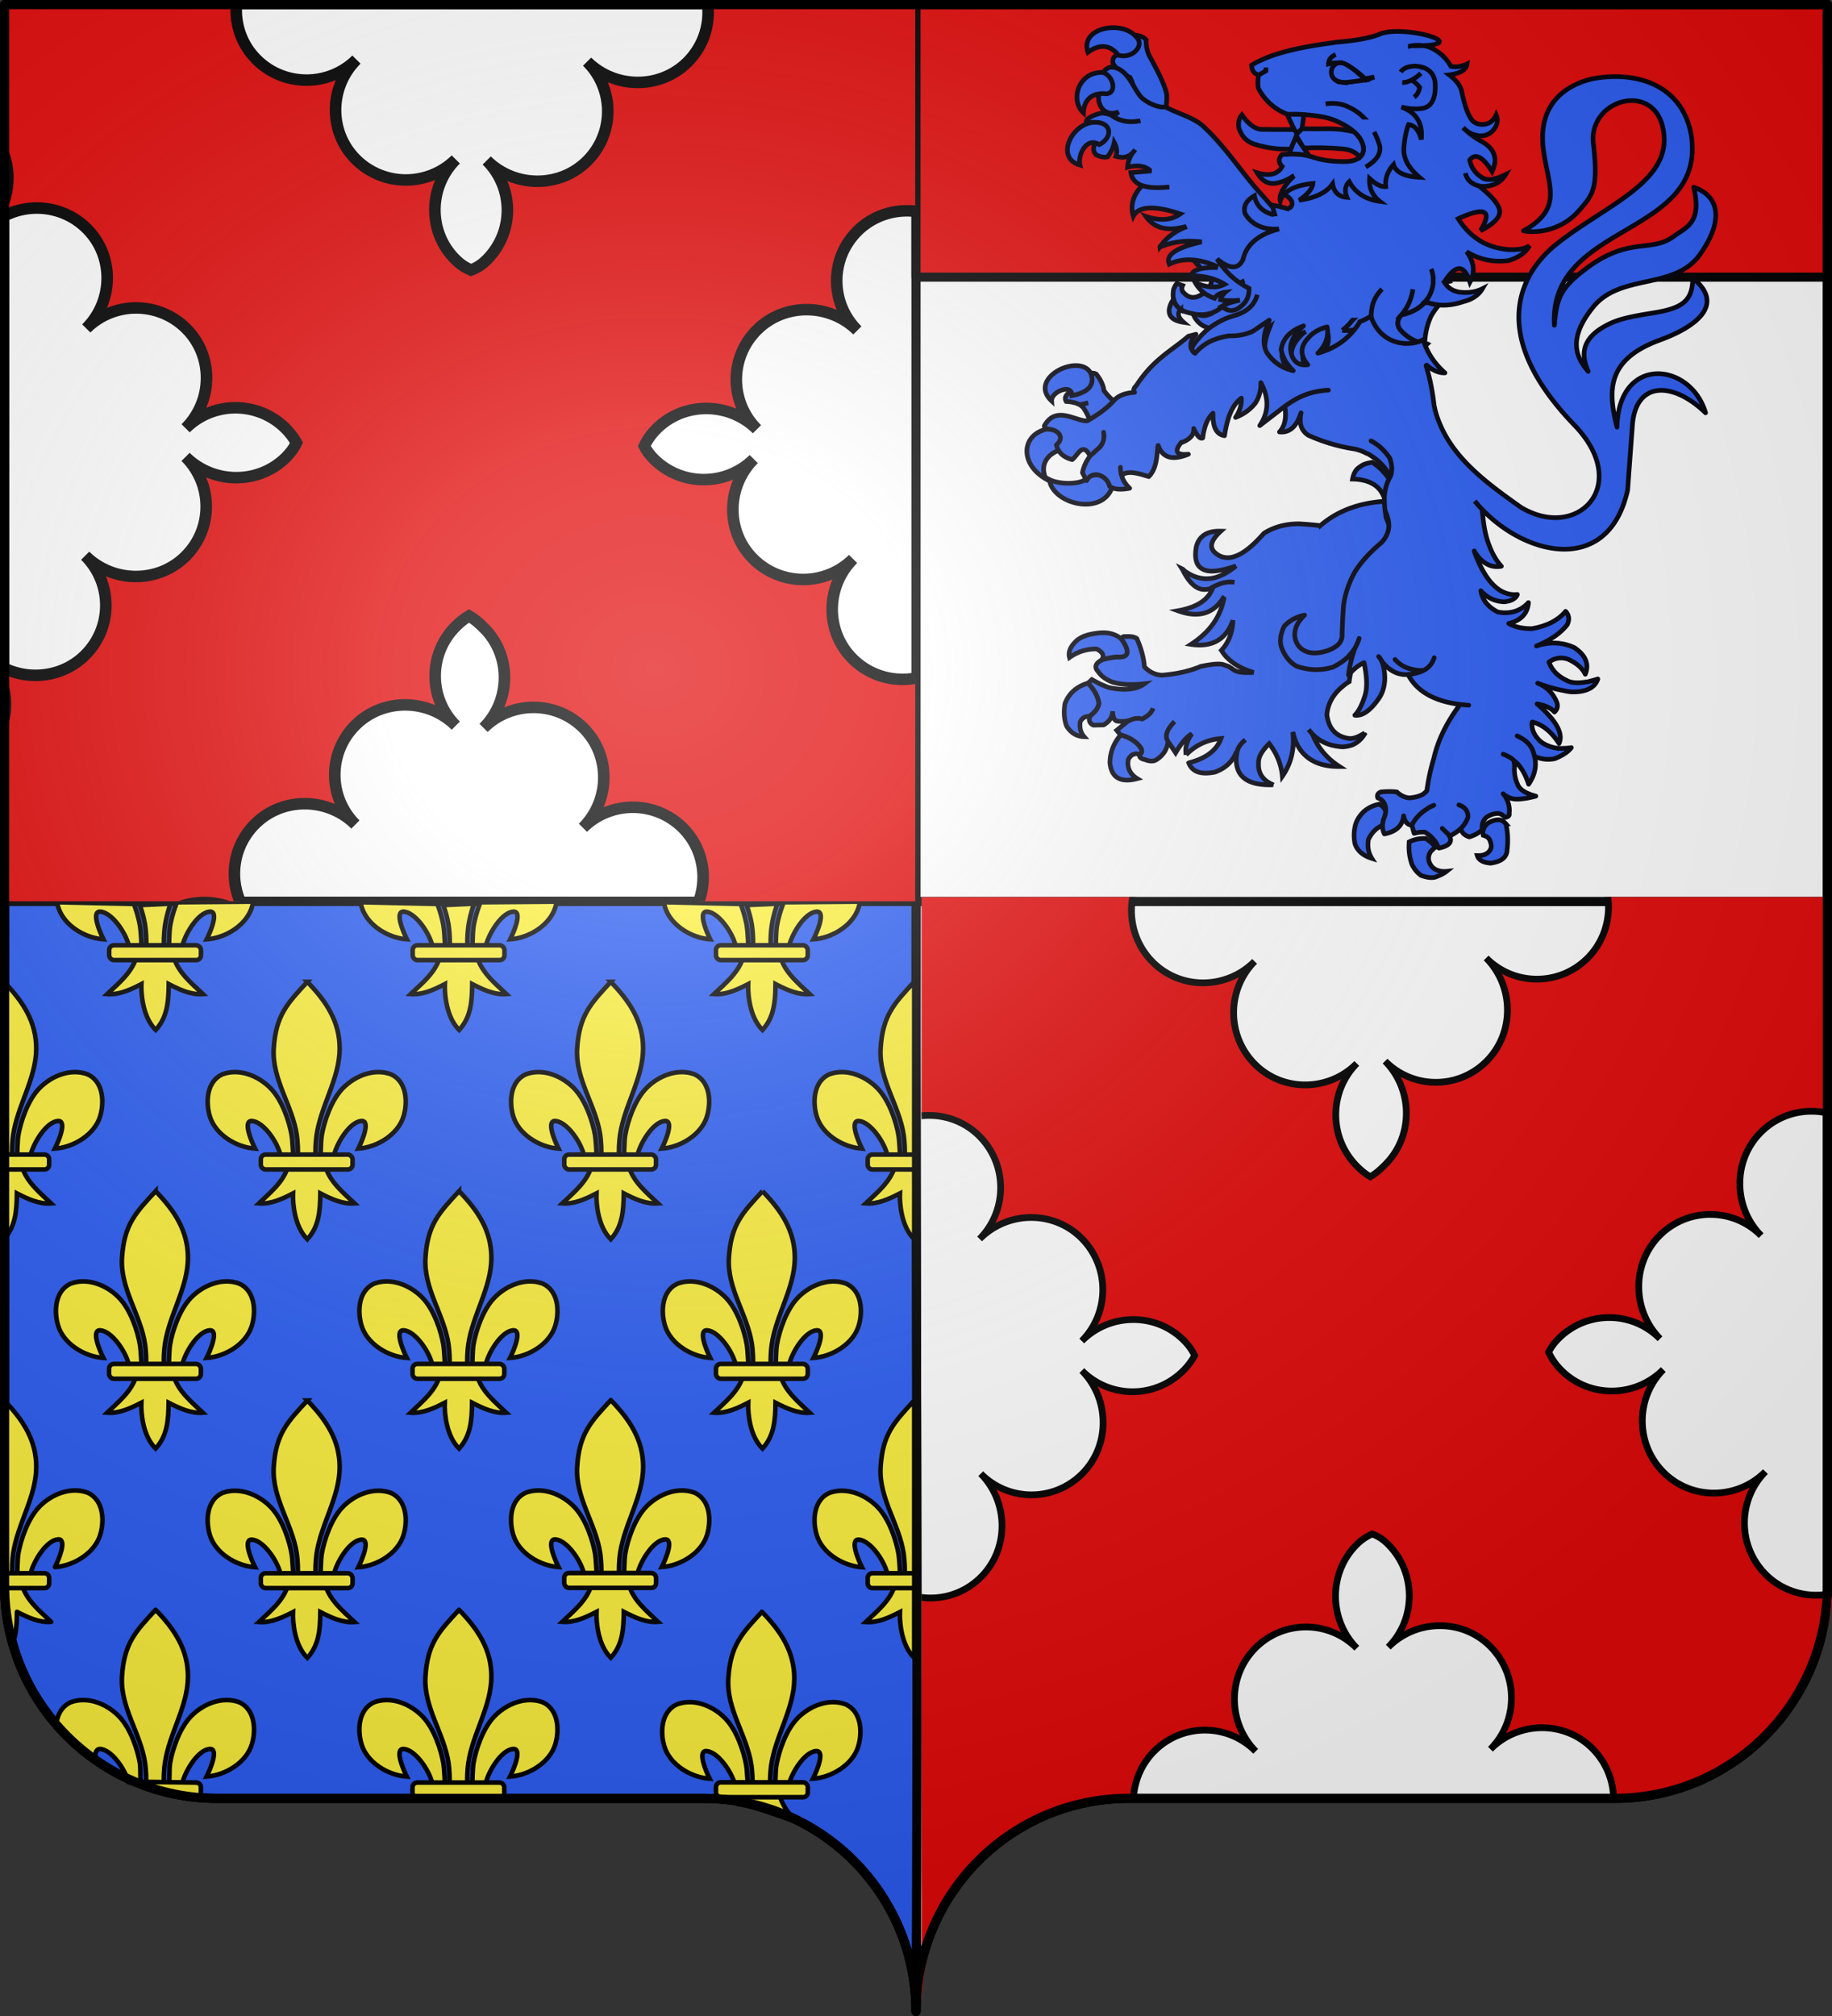 <svg xmlns="http://www.w3.org/2000/svg" xmlns:xlink="http://www.w3.org/1999/xlink" width="600" height="660" version="1.0"><rect width="100%" height="100%" fill="#333333" stroke="none"/><desc>Flag of Canton of Valais (Wallis)</desc><defs><clipPath id="d" clipPathUnits="userSpaceOnUse"><path d="M89.96 105.675v409.249h412.956v-409.25z" style="fill:none;fill-opacity:1;fill-rule:nonzero;stroke:#000;stroke-width:4.173;stroke-linecap:round;stroke-linejoin:round;stroke-miterlimit:4;stroke-dashoffset:0;stroke-opacity:1"/></clipPath><clipPath id="e" clipPathUnits="userSpaceOnUse"><path d="M670.92 658.352c0-38.504 31.203-69.754 69.65-69.754h159.2c38.447 0 69.65-31.25 69.65-69.754v-223.87l-298.5.002z" style="display:inline;fill:none;stroke:#000;stroke-width:3;stroke-linecap:round;stroke-linejoin:round;stroke-miterlimit:4;stroke-dasharray:none;stroke-dashoffset:0;stroke-opacity:1"/></clipPath><radialGradient xlink:href="#a" id="f" cx="285.186" cy="200.448" r="300" fx="285.186" fy="200.448" gradientTransform="matrix(1.551 0 0 1.35 -227.894 -51.264)" gradientUnits="userSpaceOnUse"/><linearGradient id="a"><stop offset="0" style="stop-color:white;stop-opacity:.314"/><stop offset=".19" style="stop-color:white;stop-opacity:.251"/><stop offset=".6" style="stop-color:#6b6b6b;stop-opacity:.125"/><stop offset="1" style="stop-color:black;stop-opacity:.125"/></linearGradient></defs><path d="M300 658.5c0-38.504 31.203-69.754 69.65-69.754h159.2c38.447 0 69.65-31.25 69.65-69.753v-223.87l-298.5.001z" style="fill:#fff;stroke:#000;stroke-width:3;stroke-linecap:round;stroke-linejoin:round;stroke-miterlimit:4;stroke-opacity:1;stroke-dasharray:none;stroke-dashoffset:0;display:inline"/><path d="M300 1.5v293.624l298.5.001V1.5zM1.5 1.5v293.625l298.5-.001V1.5z" style="fill:#fff;stroke:#000;stroke-width:3;stroke-linecap:round;stroke-linejoin:round;stroke-miterlimit:4;stroke-opacity:1;stroke-dasharray:none;stroke-dashoffset:0;display:inline"/><path d="M870.342 470.324c0-38.505-31.203-69.754-69.65-69.754h-159.2c-38.446 0-69.65-31.25-69.65-69.754v-223.87l298.5.002c-.185 118.876.795 244.502 0 363.376" style="fill:#2b5df2;stroke:#000;stroke-width:3;stroke-linecap:round;stroke-linejoin:round;stroke-miterlimit:4;stroke-opacity:1;stroke-dasharray:none;stroke-dashoffset:0;display:inline" transform="translate(-570.342 188.176)"/><path d="M870.342 470.324c0-38.505-31.203-69.754-69.65-69.754h-159.2c-38.446 0-69.65-31.25-69.65-69.754v-223.87l298.5.002c-.185 118.876.795 244.502 0 363.376" style="fill:#2b5df2;stroke:#000;stroke-width:3;stroke-linecap:round;stroke-linejoin:round;stroke-miterlimit:4;stroke-opacity:1;stroke-dasharray:none;stroke-dashoffset:0;display:inline" transform="translate(-570.342 188.176)"/><path d="M1.5 458.625V519c0 6.618.934 12.995 2.656 19.063 1.189-3.134 1.36-6.617 1.407-10.375 3.42 1.757 7.268 3.607 11.187 3.28-3.76-3.585-8.042-6.987-9.562-12.124 2.305.103 2.444-2.261 2.875-3.875 1.143-4.286 5.234-10.683 8.906-11 3.172-.274.253 6.646-.969 9.062 6.167-.409 13.044-4.597 14.844-10.625 1.437-4.813.957-11.388-4.094-13.719-5.575-2.09-11.836.503-15.781 4.5-3.947 4-6.227 11.208-6.938 15.313-.39 2.253-.31 6.366-.437 7.25-.619 4.3-1.347 1.137-1.532 0-.248-1.536-.025-5.301.25-7.156 1.451-9.782 7.546-18.575 7.563-28.344.015-8.71-4.315-15.373-10.375-21.625" style="fill:#fcef3c;stroke:#000;stroke-width:1.5;stroke-linecap:round;stroke-linejoin:round;stroke-miterlimit:4;stroke-opacity:1;stroke-dasharray:none;stroke-dashoffset:0;display:inline"/><g style="fill:#fcef3c;stroke:#000;stroke-width:1.5;stroke-miterlimit:4;stroke-opacity:1;stroke-dasharray:none;display:inline" transform="matrix(-1 0 0 1 599.929 .65)"><path d="M350.387 527.033c6.516 7.043 10.347 10.927 11.016 21.855.62 10.113-6.11 18.567-7.56 28.349-.276 1.855-.512 5.642-.263 7.178.184 1.138.75 4.612 1.368.313.127-.884.219-5.321.608-7.574.71-4.105 2.986-11.323 6.932-15.322 3.945-3.997 10.196-6.59 15.771-4.499 5.051 2.33 5.529 8.913 4.092 13.725-1.8 6.028-8.679 10.2-14.845 10.609 1.221-2.416 4.146-9.314.974-9.04-3.672.317-8.064 6.564-9.207 10.85-.43 1.614-.257 4.12-2.562 4.016.265.897.615 1.742 1.032 2.543-5.207.862-12.181 3.49-18.924 5.888 2.459-2.424 4.659-5.051 5.659-8.431-2.306.103-2.444-2.246-2.875-3.86-1.144-4.285-5.223-10.689-8.895-11.006-3.172-.274-.247 6.624.975 9.04-6.167-.409-13.045-4.58-14.845-10.609-1.437-4.812-.96-11.394 4.091-13.725 5.575-2.09 11.826.502 15.771 4.5 3.947 3.998 6.222 11.216 6.932 15.321.39 2.253.325 6.377.452 7.261.618 4.3 1.34 1.138 1.525 0 .248-1.536.012-5.323-.263-7.178-1.45-9.782-7.543-18.58-7.56-28.35-.016-8.82 4.419-15.532 10.6-21.854z" style="fill:#fcef3c;fill-opacity:1;fill-rule:evenodd;stroke:#000;stroke-width:1.5;stroke-linecap:butt;stroke-linejoin:miter;stroke-miterlimit:4;stroke-opacity:1;stroke-dasharray:none"/><g style="fill:#fcef3c;fill-opacity:1;stroke:#000;stroke-width:6.783;stroke-miterlimit:4;stroke-opacity:1;stroke-dasharray:none;display:inline"><path d="M-48.097-730.047C-18.635-698.2-1.31-680.639 1.716-631.226c2.8 45.728-27.63 83.959-34.188 128.188-1.244 8.39-2.311 25.513-1.187 32.458.832 5.143 3.392 20.855 6.187 1.414.575-3.999.987-24.06 2.75-34.247 3.212-18.561 13.498-51.199 31.344-69.281 17.838-18.075 46.104-29.799 71.312-20.344 22.84 10.538 25 40.3 18.5 62.062-8.138 27.256-39.24 46.12-67.125 47.97 5.526-10.927 18.75-42.114 4.407-40.876-16.603 1.433-36.463 29.681-41.633 49.06-1.947 7.297-1.16 18.627-11.586 18.159 6.875 23.228 26.28 38.598 43.281 54.812-17.722 1.474-35.255-6.867-50.719-14.812.654 15.925-2.437 49.567-21.156 67.937z" style="fill:#fcef3c;fill-opacity:1;fill-rule:evenodd;stroke:#000;stroke-width:6.783;stroke-linecap:butt;stroke-linejoin:miter;stroke-miterlimit:4;stroke-opacity:1;stroke-dasharray:none" transform="matrix(.221 0 0 .221 311.145 619.186)"/><path d="M-13.829-474.154h61.974v22h-61.974a6.997 6.997 0 0 1-7.012-7.012v-7.976a6.997 6.997 0 0 1 7.012-7.012z" style="fill:#fcef3c;fill-opacity:1;fill-rule:evenodd;stroke:#000;stroke-width:6.783;stroke-linejoin:round;stroke-miterlimit:4;stroke-opacity:1;stroke-dasharray:none" transform="matrix(-.221 0 0 .221 311.145 619.186)"/></g><rect width="30.077" height="4.865" x="-365.443" y="582.853" rx="1.551" ry="1.551" style="fill:#fcef3c;fill-opacity:1;fill-rule:evenodd;stroke:#000;stroke-width:1.5;stroke-linejoin:round;stroke-miterlimit:4;stroke-opacity:1;stroke-dasharray:none" transform="scale(-1 1)"/><g style="fill:#fcef3c;fill-opacity:1;stroke:#000;stroke-width:6.783;stroke-miterlimit:4;stroke-opacity:1;stroke-dasharray:none;display:inline"><path d="M-48.097-730.047C-18.635-698.2-1.31-680.639 1.716-631.226c2.8 45.728-27.63 83.959-34.188 128.188-1.244 8.39-2.311 25.513-1.187 32.458.832 5.143 3.392 20.855 6.187 1.414.575-3.999.987-24.06 2.75-34.247 3.212-18.561 13.498-51.199 31.344-69.281 17.838-18.075 46.104-29.799 71.312-20.344 22.84 10.538 25 40.3 18.5 62.062-8.138 27.256-39.24 46.12-67.125 47.97 5.526-10.927 18.75-42.114 4.407-40.876-16.603 1.433-36.463 29.681-41.633 49.06-1.947 7.297-1.16 18.627-11.586 18.159 6.875 23.228 26.28 38.598 43.281 54.812-17.722 1.474-35.255-6.867-50.719-14.812.654 15.925-2.437 49.567-21.156 67.937z" style="fill:#fcef3c;fill-opacity:1;fill-rule:evenodd;stroke:#000;stroke-width:6.783;stroke-linecap:butt;stroke-linejoin:miter;stroke-miterlimit:4;stroke-opacity:1;stroke-dasharray:none" transform="matrix(.221 0 0 .221 311.145 482.13)"/><path d="M-13.829-474.154h61.974v22h-61.974a6.997 6.997 0 0 1-7.012-7.012v-7.976a6.997 6.997 0 0 1 7.012-7.012z" style="fill:#fcef3c;fill-opacity:1;fill-rule:evenodd;stroke:#000;stroke-width:6.783;stroke-linejoin:round;stroke-miterlimit:4;stroke-opacity:1;stroke-dasharray:none" transform="matrix(-.221 0 0 .221 311.145 482.13)"/></g><g style="fill:#fcef3c;fill-opacity:1;stroke:#000;stroke-width:6.783;stroke-miterlimit:4;stroke-opacity:1;stroke-dasharray:none;display:inline" transform="matrix(.221 0 0 .221 360.834 550.658)"><path d="M-48.097-730.047C-18.635-698.2-1.31-680.639 1.716-631.226c2.8 45.728-27.63 83.959-34.188 128.188-1.244 8.39-2.311 25.513-1.187 32.458.832 5.143 3.392 20.855 6.187 1.414.575-3.999.987-24.06 2.75-34.247 3.212-18.561 13.498-51.199 31.344-69.281 17.838-18.075 46.104-29.799 71.312-20.344 22.84 10.538 25 40.3 18.5 62.062-8.138 27.256-39.24 46.12-67.125 47.97 5.526-10.927 18.75-42.114 4.407-40.876-16.603 1.433-36.463 29.681-41.633 49.06-1.947 7.297-1.16 18.627-11.586 18.159 6.875 23.228 26.28 38.598 43.281 54.812-17.722 1.474-35.255-6.867-50.719-14.812.654 15.925-2.437 49.567-21.156 67.937-17.375-18.916-18.956-41.986-19.281-67.937-15.463 7.945-32.996 16.286-50.719 14.812 17.001-16.214 36.407-31.584 43.281-54.812-10.425.468-11.052-10.155-13-17.453-5.17-19.377-23.616-48.333-40.218-49.766-14.344-1.238-1.12 29.949 4.406 40.875-27.884-1.848-58.986-20.713-67.125-47.969-6.499-21.762-4.34-51.524 18.5-62.062 25.208-9.455 53.474 2.27 71.312 20.344 17.846 18.082 28.132 50.72 31.344 69.281 1.763 10.187 1.468 28.834 2.043 32.833 2.796 19.441 6.062 5.143 6.895 0 1.124-6.945.056-24.069-1.188-32.458-6.559-44.23-34.109-84.015-34.187-128.188-.07-39.886 19.983-70.234 47.937-98.82z" style="fill:#fcef3c;fill-opacity:1;fill-rule:evenodd;stroke:#000;stroke-width:6.783;stroke-linecap:butt;stroke-linejoin:miter;stroke-miterlimit:4;stroke-opacity:1;stroke-dasharray:none"/><rect width="136" height="22" x="-20.841" y="-474.154" rx="7.012" ry="7.012" style="fill:#fcef3c;fill-opacity:1;fill-rule:evenodd;stroke:#000;stroke-width:6.783;stroke-linejoin:round;stroke-miterlimit:4;stroke-opacity:1;stroke-dasharray:none" transform="scale(-1 1)"/></g><path d="M399.887 457.733c6.516 7.043 10.347 10.927 11.016 21.855.62 10.113-6.11 18.567-7.56 28.349-.276 1.855-.512 5.642-.263 7.178.184 1.138.75 4.612 1.368.313.127-.884.219-5.321.608-7.574.71-4.105 2.986-11.323 6.932-15.322 3.945-3.997 10.196-6.59 15.771-4.499 5.051 2.33 5.529 8.913 4.092 13.725-1.8 6.028-8.679 10.2-14.845 10.609 1.221-2.416 4.146-9.314.974-9.04-3.672.317-8.064 6.564-9.207 10.85-.43 1.614-.257 4.12-2.562 4.016 1.52 5.137 5.811 8.536 9.571 12.122-3.92.326-7.797-1.519-11.216-3.276.144 3.522-.54 10.962-4.68 15.025-3.842-4.184-4.191-9.286-4.263-15.025-3.42 1.757-7.297 3.602-11.217 3.276 3.76-3.586 8.052-6.985 9.572-12.122-2.306.103-2.444-2.246-2.875-3.86-1.144-4.285-5.223-10.689-8.895-11.006-3.172-.274-.247 6.624.975 9.04-6.167-.409-13.045-4.58-14.845-10.609-1.437-4.812-.96-11.394 4.091-13.725 5.575-2.09 11.826.502 15.771 4.5 3.947 3.998 6.222 11.216 6.932 15.321.39 2.253.325 6.377.452 7.261.618 4.3 1.34 1.138 1.525 0 .248-1.536.012-5.323-.263-7.178-1.45-9.782-7.543-18.58-7.56-28.35-.016-8.82 4.419-15.532 10.6-21.854z" style="fill:#fcef3c;fill-opacity:1;fill-rule:evenodd;stroke:#000;stroke-width:1.5;stroke-linecap:butt;stroke-linejoin:miter;stroke-miterlimit:4;stroke-opacity:1;stroke-dasharray:none"/><rect width="30.077" height="4.865" x="-415.133" y="514.325" rx="1.551" ry="1.551" style="fill:#fcef3c;fill-opacity:1;fill-rule:evenodd;stroke:#000;stroke-width:1.5;stroke-linejoin:round;stroke-miterlimit:4;stroke-opacity:1;stroke-dasharray:none" transform="scale(-1 1)"/><g style="fill:#fcef3c;fill-opacity:1;stroke:#000;stroke-width:6.783;stroke-miterlimit:4;stroke-opacity:1;stroke-dasharray:none;display:inline" transform="matrix(.221 0 0 .221 460.213 687.714)"><path d="M-48.097-730.047C-18.635-698.2-1.31-680.639 1.716-631.226c2.8 45.728-27.63 83.959-34.188 128.188-1.244 8.39-2.311 25.513-1.187 32.458.832 5.143 3.392 20.855 6.187 1.414.575-3.999.987-24.06 2.75-34.247 3.212-18.561 13.498-51.199 31.344-69.281 17.838-18.075 46.104-29.799 71.312-20.344 22.84 10.538 25 40.3 18.5 62.062-8.138 27.256-39.24 46.12-67.125 47.97 5.526-10.927 18.75-42.114 4.407-40.876-16.603 1.433-36.463 29.681-41.633 49.06-1.947 7.297-1.16 18.627-11.586 18.159h-55.313c-10.425.468-11.052-10.155-13-17.453-5.17-19.377-23.616-48.333-40.218-49.766-14.344-1.238-1.12 29.949 4.406 40.875-27.884-1.848-58.986-20.713-67.125-47.969-6.499-21.762-4.34-51.524 18.5-62.062 25.208-9.455 53.474 2.27 71.312 20.344 17.846 18.082 28.132 50.72 31.344 69.281 1.763 10.187 1.468 28.834 2.043 32.833 2.796 19.441 6.062 5.143 6.895 0 1.124-6.945.056-24.069-1.188-32.458-6.559-44.23-34.109-84.015-34.187-128.188-.07-39.886 19.983-70.234 47.937-98.82z" style="fill:#fcef3c;fill-opacity:1;fill-rule:evenodd;stroke:#000;stroke-width:6.783;stroke-linecap:butt;stroke-linejoin:miter;stroke-miterlimit:4;stroke-opacity:1;stroke-dasharray:none"/><rect width="136" height="22" x="-20.841" y="-474.154" rx="7.012" ry="7.012" style="fill:#fcef3c;fill-opacity:1;fill-rule:evenodd;stroke:#000;stroke-width:6.783;stroke-linejoin:round;stroke-miterlimit:4;stroke-opacity:1;stroke-dasharray:none" transform="scale(-1 1)"/></g><g style="fill:#fcef3c;fill-opacity:1;stroke:#000;stroke-width:6.783;stroke-miterlimit:4;stroke-opacity:1;stroke-dasharray:none;display:inline" transform="matrix(.221 0 0 .221 360.834 413.601)"><path d="M-24.537-533.68c-3.48 9.997-6.38 20.15-7.935 30.642-1.244 8.39-2.311 25.513-1.187 32.458.832 5.143 3.392 20.855 6.187 1.414.575-3.999.987-24.06 2.75-34.247 1.484-8.576 4.479-20.157 9.03-31.92l113.851-2.62a76 76 0 0 1-1.725 6.977c-8.138 27.256-39.24 46.12-67.125 47.97 5.526-10.927 18.75-42.114 4.407-40.876-16.603 1.433-36.463 29.681-41.633 49.06-1.947 7.297-1.16 18.627-11.586 18.159 6.875 23.228 26.28 38.598 43.281 54.812-17.722 1.474-35.255-6.867-50.719-14.812.654 15.925-2.437 49.567-21.156 67.937-17.375-18.916-18.956-41.986-19.281-67.937-15.463 7.945-32.996 16.286-50.719 14.812 17.001-16.214 36.407-31.584 43.281-54.812-10.425.468-11.052-10.155-13-17.453-5.17-19.377-23.616-48.333-40.218-49.766-14.344-1.238-1.12 29.949 4.406 40.875-27.884-1.848-58.986-20.713-67.125-47.969a76 76 0 0 1-1.88-7.783l113.006.904c5.116 12.615 8.44 25.253 10.03 34.442 1.763 10.187 1.468 28.834 2.043 32.833 2.796 19.441 6.062 5.143 6.895 0 1.124-6.945.056-24.069-1.188-32.458-1.65-11.129-4.63-21.976-8.166-32.683z" style="fill:#fcef3c;fill-opacity:1;fill-rule:evenodd;stroke:#000;stroke-width:6.783;stroke-linecap:butt;stroke-linejoin:miter;stroke-miterlimit:4;stroke-opacity:1;stroke-dasharray:none"/><rect width="136" height="22" x="-20.841" y="-474.154" rx="7.012" ry="7.012" style="fill:#fcef3c;fill-opacity:1;fill-rule:evenodd;stroke:#000;stroke-width:6.783;stroke-linejoin:round;stroke-miterlimit:4;stroke-opacity:1;stroke-dasharray:none" transform="scale(-1 1)"/></g><g style="fill:#fcef3c;fill-opacity:1;stroke:#000;stroke-width:6.783;stroke-miterlimit:4;stroke-opacity:1;stroke-dasharray:none;display:inline" transform="matrix(.221 0 0 .221 410.524 482.13)"><path d="M-48.097-730.047C-18.635-698.2-1.31-680.639 1.716-631.226c2.8 45.728-27.63 83.959-34.188 128.188-1.244 8.39-2.311 25.513-1.187 32.458.832 5.143 3.392 20.855 6.187 1.414.575-3.999.987-24.06 2.75-34.247 3.212-18.561 13.498-51.199 31.344-69.281 17.838-18.075 46.104-29.799 71.312-20.344 22.84 10.538 25 40.3 18.5 62.062-8.138 27.256-39.24 46.12-67.125 47.97 5.526-10.927 18.75-42.114 4.407-40.876-16.603 1.433-36.463 29.681-41.633 49.06-1.947 7.297-1.16 18.627-11.586 18.159 6.875 23.228 26.28 38.598 43.281 54.812-17.722 1.474-35.255-6.867-50.719-14.812.654 15.925-2.437 49.567-21.156 67.937-17.375-18.916-18.956-41.986-19.281-67.937-15.463 7.945-32.996 16.286-50.719 14.812 17.001-16.214 36.407-31.584 43.281-54.812-10.425.468-11.052-10.155-13-17.453-5.17-19.377-23.616-48.333-40.218-49.766-14.344-1.238-1.12 29.949 4.406 40.875-27.884-1.848-58.986-20.713-67.125-47.969-6.499-21.762-4.34-51.524 18.5-62.062 25.208-9.455 53.474 2.27 71.312 20.344 17.846 18.082 28.132 50.72 31.344 69.281 1.763 10.187 1.468 28.834 2.043 32.833 2.796 19.441 6.062 5.143 6.895 0 1.124-6.945.056-24.069-1.188-32.458-6.559-44.23-34.109-84.015-34.187-128.188-.07-39.886 19.983-70.234 47.937-98.82z" style="fill:#fcef3c;fill-opacity:1;fill-rule:evenodd;stroke:#000;stroke-width:6.783;stroke-linecap:butt;stroke-linejoin:miter;stroke-miterlimit:4;stroke-opacity:1;stroke-dasharray:none"/><rect width="136" height="22" x="-20.841" y="-474.154" rx="7.012" ry="7.012" style="fill:#fcef3c;fill-opacity:1;fill-rule:evenodd;stroke:#000;stroke-width:6.783;stroke-linejoin:round;stroke-miterlimit:4;stroke-opacity:1;stroke-dasharray:none" transform="scale(-1 1)"/></g><g style="fill:#fcef3c;fill-opacity:1;stroke:#000;stroke-width:6.783;stroke-miterlimit:4;stroke-opacity:1;stroke-dasharray:none;display:inline" transform="matrix(.221 0 0 .221 460.213 550.658)"><path d="M-48.097-730.047C-18.635-698.2-1.31-680.639 1.716-631.226c2.8 45.728-27.63 83.959-34.188 128.188-1.244 8.39-2.311 25.513-1.187 32.458.832 5.143 3.392 20.855 6.187 1.414.575-3.999.987-24.06 2.75-34.247 3.212-18.561 13.498-51.199 31.344-69.281 17.838-18.075 46.104-29.799 71.312-20.344 22.84 10.538 25 40.3 18.5 62.062-8.138 27.256-39.24 46.12-67.125 47.97 5.526-10.927 18.75-42.114 4.407-40.876-16.603 1.433-36.463 29.681-41.633 49.06-1.947 7.297-1.16 18.627-11.586 18.159 6.875 23.228 26.28 38.598 43.281 54.812-17.722 1.474-35.255-6.867-50.719-14.812.654 15.925-2.437 49.567-21.156 67.937-17.375-18.916-18.956-41.986-19.281-67.937-15.463 7.945-32.996 16.286-50.719 14.812 17.001-16.214 36.407-31.584 43.281-54.812-10.425.468-11.052-10.155-13-17.453-5.17-19.377-23.616-48.333-40.218-49.766-14.344-1.238-1.12 29.949 4.406 40.875-27.884-1.848-58.986-20.713-67.125-47.969-6.499-21.762-4.34-51.524 18.5-62.062 25.208-9.455 53.474 2.27 71.312 20.344 17.846 18.082 28.132 50.72 31.344 69.281 1.763 10.187 1.468 28.834 2.043 32.833 2.796 19.441 6.062 5.143 6.895 0 1.124-6.945.056-24.069-1.188-32.458-6.559-44.23-34.109-84.015-34.187-128.188-.07-39.886 19.983-70.234 47.937-98.82z" style="fill:#fcef3c;fill-opacity:1;fill-rule:evenodd;stroke:#000;stroke-width:6.783;stroke-linecap:butt;stroke-linejoin:miter;stroke-miterlimit:4;stroke-opacity:1;stroke-dasharray:none"/><rect width="136" height="22" x="-20.841" y="-474.154" rx="7.012" ry="7.012" style="fill:#fcef3c;fill-opacity:1;fill-rule:evenodd;stroke:#000;stroke-width:6.783;stroke-linejoin:round;stroke-miterlimit:4;stroke-opacity:1;stroke-dasharray:none" transform="scale(-1 1)"/></g><g style="fill:#fcef3c;fill-opacity:1;stroke:#000;stroke-width:6.783;stroke-miterlimit:4;stroke-opacity:1;stroke-dasharray:none;display:inline" transform="matrix(.221 0 0 .221 509.903 619.186)"><path d="M-48.097-730.047C-18.635-698.2-1.31-680.639 1.716-631.226c2.8 45.728-27.63 83.959-34.188 128.188-1.244 8.39-2.311 25.513-1.187 32.458.832 5.143 3.392 20.855 6.187 1.414.575-3.999.987-24.06 2.75-34.247 3.212-18.561 13.498-51.199 31.344-69.281 17.838-18.075 46.104-29.799 71.312-20.344 22.84 10.538 25 40.3 18.5 62.062-8.138 27.256-39.24 46.12-67.125 47.97 5.526-10.927 18.75-42.114 4.407-40.876-16.603 1.433-36.463 29.681-41.633 49.06-1.947 7.297-1.16 18.627-11.586 18.159 6.875 23.228 26.28 38.598 43.281 54.812-17.722 1.474-35.255-6.867-50.719-14.812.654 15.925-2.437 49.567-21.156 67.937-17.375-18.916-18.956-41.986-19.281-67.937-15.463 7.945-32.996 16.286-50.719 14.812 17.001-16.214 36.407-31.584 43.281-54.812-10.425.468-11.052-10.155-13-17.453-5.17-19.377-23.616-48.333-40.218-49.766-14.344-1.238-1.12 29.949 4.406 40.875-27.884-1.848-58.986-20.713-67.125-47.969-6.499-21.762-4.34-51.524 18.5-62.062 25.208-9.455 53.474 2.27 71.312 20.344 17.846 18.082 28.132 50.72 31.344 69.281 1.763 10.187 1.468 28.834 2.043 32.833 2.796 19.441 6.062 5.143 6.895 0 1.124-6.945.056-24.069-1.188-32.458-6.559-44.23-34.109-84.015-34.187-128.188-.07-39.886 19.983-70.234 47.937-98.82z" style="fill:#fcef3c;fill-opacity:1;fill-rule:evenodd;stroke:#000;stroke-width:6.783;stroke-linecap:butt;stroke-linejoin:miter;stroke-miterlimit:4;stroke-opacity:1;stroke-dasharray:none"/><rect width="136" height="22" x="-20.841" y="-474.154" rx="7.012" ry="7.012" style="fill:#fcef3c;fill-opacity:1;fill-rule:evenodd;stroke:#000;stroke-width:6.783;stroke-linejoin:round;stroke-miterlimit:4;stroke-opacity:1;stroke-dasharray:none" transform="scale(-1 1)"/></g><g style="fill:#fcef3c;fill-opacity:1;stroke:#000;stroke-width:6.783;stroke-miterlimit:4;stroke-opacity:1;stroke-dasharray:none;display:inline"><path d="M-48.097-730.047C-18.635-698.2-1.31-680.639 1.716-631.226c2.8 45.728-27.63 83.959-34.188 128.188-1.244 8.39-2.311 25.513-1.187 32.458.832 5.143 3.392-.849 6.187 1.414 3.14 2.541.987-24.06 2.75-34.247 3.212-18.561 13.498-51.199 31.344-69.281 17.838-18.075 46.104-29.799 71.312-20.344 14.53 6.704 20.691 21.19 21.577 36.445-16.916 16.674-30.827 30.848-62.944 55.175 6.91-6.583 6.37-23.26-2.851-22.464-16.603 1.433-36.463 29.681-41.633 49.06l-66.899 18.159c-10.425.468-11.052-10.155-13-17.453-5.17-19.377-23.616-48.333-40.218-49.766-14.344-1.238-1.12 29.949 4.406 40.875-27.884-1.848-58.986-20.713-67.125-47.969-6.499-21.762-4.34-51.524 18.5-62.062 25.208-9.455 53.474 2.27 71.312 20.344 17.846 18.082 28.132 50.72 31.344 69.281 1.763 10.187.285 29.196 2.043 32.833 4.152 8.59 6.062 5.143 6.895 0 1.124-6.945.056-24.069-1.188-32.458-6.559-44.23-34.109-84.015-34.187-128.188-.07-39.886 19.983-70.234 47.937-98.82z" style="fill:#fcef3c;fill-opacity:1;fill-rule:evenodd;stroke:#000;stroke-width:6.783;stroke-linecap:butt;stroke-linejoin:miter;stroke-miterlimit:4;stroke-opacity:1;stroke-dasharray:none" transform="matrix(.221 0 0 .221 559.592 687.714)"/><path d="m8.557-475.51 99.59 1.356a6.997 6.997 0 0 1 7.012 7.012v7.976a6.997 6.997 0 0 1-7.012 7.012H87.236z" style="fill:#fcef3c;fill-rule:evenodd;stroke:#000;stroke-width:6.783;stroke-linejoin:round;stroke-miterlimit:4;stroke-opacity:1;stroke-dasharray:none" transform="matrix(-.221 0 0 .221 559.592 687.714)"/></g><g style="fill:#fcef3c;fill-opacity:1;stroke:#000;stroke-width:6.783;stroke-miterlimit:4;stroke-opacity:1;stroke-dasharray:none;display:inline" transform="matrix(.221 0 0 .221 509.903 482.13)"><path d="M-48.097-730.047C-18.635-698.2-1.31-680.639 1.716-631.226c2.8 45.728-27.63 83.959-34.188 128.188-1.244 8.39-2.311 25.513-1.187 32.458.832 5.143 3.392 20.855 6.187 1.414.575-3.999.987-24.06 2.75-34.247 3.212-18.561 13.498-51.199 31.344-69.281 17.838-18.075 46.104-29.799 71.312-20.344 22.84 10.538 25 40.3 18.5 62.062-8.138 27.256-39.24 46.12-67.125 47.97 5.526-10.927 18.75-42.114 4.407-40.876-16.603 1.433-36.463 29.681-41.633 49.06-1.947 7.297-1.16 18.627-11.586 18.159 6.875 23.228 26.28 38.598 43.281 54.812-17.722 1.474-35.255-6.867-50.719-14.812.654 15.925-2.437 49.567-21.156 67.937-17.375-18.916-18.956-41.986-19.281-67.937-15.463 7.945-32.996 16.286-50.719 14.812 17.001-16.214 36.407-31.584 43.281-54.812-10.425.468-11.052-10.155-13-17.453-5.17-19.377-23.616-48.333-40.218-49.766-14.344-1.238-1.12 29.949 4.406 40.875-27.884-1.848-58.986-20.713-67.125-47.969-6.499-21.762-4.34-51.524 18.5-62.062 25.208-9.455 53.474 2.27 71.312 20.344 17.846 18.082 28.132 50.72 31.344 69.281 1.763 10.187 1.468 28.834 2.043 32.833 2.796 19.441 6.062 5.143 6.895 0 1.124-6.945.056-24.069-1.188-32.458-6.559-44.23-34.109-84.015-34.187-128.188-.07-39.886 19.983-70.234 47.937-98.82z" style="fill:#fcef3c;fill-opacity:1;fill-rule:evenodd;stroke:#000;stroke-width:6.783;stroke-linecap:butt;stroke-linejoin:miter;stroke-miterlimit:4;stroke-opacity:1;stroke-dasharray:none"/><rect width="136" height="22" x="-20.841" y="-474.154" rx="7.012" ry="7.012" style="fill:#fcef3c;fill-opacity:1;fill-rule:evenodd;stroke:#000;stroke-width:6.783;stroke-linejoin:round;stroke-miterlimit:4;stroke-opacity:1;stroke-dasharray:none" transform="scale(-1 1)"/></g><g style="fill:#fcef3c;fill-opacity:1;stroke:#000;stroke-width:6.783;stroke-miterlimit:4;stroke-opacity:1;stroke-dasharray:none;display:inline" transform="matrix(.221 0 0 .221 559.592 550.658)"><path d="M-48.097-730.047C-18.635-698.2-1.31-680.639 1.716-631.226c2.8 45.728-27.63 83.959-34.188 128.188-1.244 8.39-2.311 25.513-1.187 32.458.832 5.143 3.392 20.855 6.187 1.414.575-3.999.987-24.06 2.75-34.247 3.212-18.561 13.498-51.199 31.344-69.281 17.838-18.075 46.104-29.799 71.312-20.344 22.84 10.538 25 40.3 18.5 62.062-8.138 27.256-39.24 46.12-67.125 47.97 5.526-10.927 18.75-42.114 4.407-40.876-16.603 1.433-36.463 29.681-41.633 49.06-1.947 7.297-1.16 18.627-11.586 18.159 6.875 23.228 26.28 38.598 43.281 54.812-17.722 1.474-35.255-6.867-50.719-14.812.654 15.925-2.437 49.567-21.156 67.937-17.375-18.916-18.956-41.986-19.281-67.937-15.463 7.945-32.996 16.286-50.719 14.812 17.001-16.214 36.407-31.584 43.281-54.812-10.425.468-11.052-10.155-13-17.453-5.17-19.377-23.616-48.333-40.218-49.766-14.344-1.238-1.12 29.949 4.406 40.875-27.884-1.848-58.986-20.713-67.125-47.969-6.499-21.762-4.34-51.524 18.5-62.062 25.208-9.455 53.474 2.27 71.312 20.344 17.846 18.082 28.132 50.72 31.344 69.281 1.763 10.187 1.468 28.834 2.043 32.833 2.796 19.441 6.062 5.143 6.895 0 1.124-6.945.056-24.069-1.188-32.458-6.559-44.23-34.109-84.015-34.187-128.188-.07-39.886 19.983-70.234 47.937-98.82z" style="fill:#fcef3c;fill-opacity:1;fill-rule:evenodd;stroke:#000;stroke-width:6.783;stroke-linecap:butt;stroke-linejoin:miter;stroke-miterlimit:4;stroke-opacity:1;stroke-dasharray:none"/><rect width="136" height="22" x="-20.841" y="-474.154" rx="7.012" ry="7.012" style="fill:#fcef3c;fill-opacity:1;fill-rule:evenodd;stroke:#000;stroke-width:6.783;stroke-linejoin:round;stroke-miterlimit:4;stroke-opacity:1;stroke-dasharray:none" transform="scale(-1 1)"/></g><g style="fill:#fcef3c;fill-opacity:1;stroke:#000;stroke-width:6.783;stroke-miterlimit:4;stroke-opacity:1;stroke-dasharray:none;display:inline"><path d="M46.643-474.154h61.504a6.997 6.997 0 0 1 7.012 7.012v7.976a6.997 6.997 0 0 1-7.012 7.012H46.643z" style="fill:#fcef3c;fill-opacity:1;fill-rule:evenodd;stroke:#000;stroke-width:6.783;stroke-linejoin:round;stroke-miterlimit:4;stroke-opacity:1;stroke-dasharray:none" transform="matrix(-.221 0 0 .221 609.282 619.186)"/></g><g style="fill:#fcef3c;fill-opacity:1;stroke:#000;stroke-width:6.783;stroke-miterlimit:4;stroke-opacity:1;stroke-dasharray:none;display:inline"><path d="M-48.097-730.047v381.321c-17.375-18.916-18.956-41.986-19.281-67.937-15.463 7.945-32.996 16.286-50.719 14.812 17.001-16.214 36.407-31.584 43.281-54.812-10.425.468-11.052-10.155-13-17.453-5.17-19.377-23.616-48.333-40.218-49.766-14.344-1.238-1.12 29.949 4.406 40.875-27.884-1.848-58.986-20.713-67.125-47.969-6.499-21.762-4.34-51.524 18.5-62.062 25.208-9.455 53.474 2.27 71.312 20.344 17.846 18.082 28.132 50.72 31.344 69.281 1.763 10.187 1.468 28.834 2.043 32.833 2.796 19.441 6.062 5.143 6.895 0 1.124-6.945.056-24.069-1.188-32.458-6.559-44.23-34.109-84.015-34.187-128.188-.07-39.886 19.983-70.234 47.937-98.82z" style="fill:#fcef3c;fill-opacity:1;fill-rule:evenodd;stroke:#000;stroke-width:6.783;stroke-linecap:butt;stroke-linejoin:miter;stroke-miterlimit:4;stroke-opacity:1;stroke-dasharray:none" transform="matrix(.221 0 0 .221 609.282 482.13)"/><path d="M45.684-474.154h62.463a6.997 6.997 0 0 1 7.012 7.012v7.976a6.997 6.997 0 0 1-7.012 7.012H45.684z" style="fill:#fcef3c;fill-opacity:1;fill-rule:evenodd;stroke:#000;stroke-width:6.783;stroke-linejoin:round;stroke-miterlimit:4;stroke-opacity:1;stroke-dasharray:none" transform="matrix(-.221 0 0 .221 609.282 482.13)"/></g><g style="fill:#fcef3c;fill-opacity:1;stroke:#000;stroke-width:6.783;stroke-miterlimit:4;stroke-opacity:1;stroke-dasharray:none;display:inline" transform="matrix(.221 0 0 .221 559.561 413.601)"><path d="M-24.537-533.68c-3.48 9.997-6.38 20.15-7.935 30.642-1.244 8.39-2.311 25.513-1.187 32.458.832 5.143 3.392 20.855 6.187 1.414.575-3.999.987-24.06 2.75-34.247 1.484-8.576 4.479-20.157 9.03-31.92l113.851-2.62a76 76 0 0 1-1.725 6.977c-8.138 27.256-39.24 46.12-67.125 47.97 5.526-10.927 18.75-42.114 4.407-40.876-16.603 1.433-36.463 29.681-41.633 49.06-1.947 7.297-1.16 18.627-11.586 18.159 6.875 23.228 26.28 38.598 43.281 54.812-17.722 1.474-35.255-6.867-50.719-14.812.654 15.925-2.437 49.567-21.156 67.937-17.375-18.916-18.956-41.986-19.281-67.937-15.463 7.945-32.996 16.286-50.719 14.812 17.001-16.214 36.407-31.584 43.281-54.812-10.425.468-11.052-10.155-13-17.453-5.17-19.377-23.616-48.333-40.218-49.766-14.344-1.238-1.12 29.949 4.406 40.875-27.884-1.848-58.986-20.713-67.125-47.969a76 76 0 0 1-1.88-7.783l113.006.904c5.116 12.615 8.44 25.253 10.03 34.442 1.763 10.187 1.468 28.834 2.043 32.833 2.796 19.441 6.062 5.143 6.895 0 1.124-6.945.056-24.069-1.188-32.458-1.65-11.129-4.63-21.976-8.166-32.683z" style="fill:#fcef3c;fill-opacity:1;fill-rule:evenodd;stroke:#000;stroke-width:6.783;stroke-linecap:butt;stroke-linejoin:miter;stroke-miterlimit:4;stroke-opacity:1;stroke-dasharray:none"/><rect width="136" height="22" x="-20.841" y="-474.154" rx="7.012" ry="7.012" style="fill:#fcef3c;fill-opacity:1;fill-rule:evenodd;stroke:#000;stroke-width:6.783;stroke-linejoin:round;stroke-miterlimit:4;stroke-opacity:1;stroke-dasharray:none" transform="scale(-1 1)"/></g><g style="fill:#fcef3c;fill-opacity:1;stroke:#000;stroke-width:6.783;stroke-miterlimit:4;stroke-opacity:1;stroke-dasharray:none;display:inline" transform="matrix(.221 0 0 .221 460.167 413.601)"><path d="M-24.537-533.68c-3.48 9.997-6.38 20.15-7.935 30.642-1.244 8.39-2.311 25.513-1.187 32.458.832 5.143 3.392 20.855 6.187 1.414.575-3.999.987-24.06 2.75-34.247 1.484-8.576 4.479-20.157 9.03-31.92l113.851-2.62a76 76 0 0 1-1.725 6.977c-8.138 27.256-39.24 46.12-67.125 47.97 5.526-10.927 18.75-42.114 4.407-40.876-16.603 1.433-36.463 29.681-41.633 49.06-1.947 7.297-1.16 18.627-11.586 18.159 6.875 23.228 26.28 38.598 43.281 54.812-17.722 1.474-35.255-6.867-50.719-14.812.654 15.925-2.437 49.567-21.156 67.937-17.375-18.916-18.956-41.986-19.281-67.937-15.463 7.945-32.996 16.286-50.719 14.812 17.001-16.214 36.407-31.584 43.281-54.812-10.425.468-11.052-10.155-13-17.453-5.17-19.377-23.616-48.333-40.218-49.766-14.344-1.238-1.12 29.949 4.406 40.875-27.884-1.848-58.986-20.713-67.125-47.969a76 76 0 0 1-1.88-7.783l113.006.904c5.116 12.615 8.44 25.253 10.03 34.442 1.763 10.187 1.468 28.834 2.043 32.833 2.796 19.441 6.062 5.143 6.895 0 1.124-6.945.056-24.069-1.188-32.458-1.65-11.129-4.63-21.976-8.166-32.683z" style="fill:#fcef3c;fill-opacity:1;fill-rule:evenodd;stroke:#000;stroke-width:6.783;stroke-linecap:butt;stroke-linejoin:miter;stroke-miterlimit:4;stroke-opacity:1;stroke-dasharray:none"/><rect width="136" height="22" x="-20.841" y="-474.154" rx="7.012" ry="7.012" style="fill:#fcef3c;fill-opacity:1;fill-rule:evenodd;stroke:#000;stroke-width:6.783;stroke-linejoin:round;stroke-miterlimit:4;stroke-opacity:1;stroke-dasharray:none" transform="scale(-1 1)"/></g></g><g style="stroke-width:5.97;stroke-miterlimit:4;stroke-dasharray:none"><g style="fill:#e20909;stroke-width:5.97;stroke-miterlimit:4;stroke-dasharray:none"><path d="M87.929 188.826v178.5h597v-178.5z" style="fill:#e20909;fill-opacity:1;fill-rule:nonzero;stroke:#000;stroke-width:5.97;stroke-linecap:round;stroke-linejoin:round;stroke-miterlimit:4;stroke-opacity:1;stroke-dasharray:none;stroke-dashoffset:0;display:inline" transform="matrix(.5 0 0 .5 256.026 -92.926)"/></g></g><g style="display:inline;fill:#2b5df2;stroke:#00000c;stroke-width:2.676;stroke-miterlimit:4;stroke-dasharray:none;stroke-opacity:1"><g style="display:inline;opacity:1;fill:#2b5df2;stroke:#00000c;stroke-width:2.676;stroke-miterlimit:4;stroke-dasharray:none;stroke-opacity:1"><g style="fill:#2b5df2;stroke:#00000c;stroke-width:2.946;stroke-miterlimit:4;stroke-dasharray:none;stroke-opacity:1"><g style="display:inline;fill:#2b5df2;stroke:#00000c;stroke-width:2.946;stroke-miterlimit:4;stroke-dasharray:none;stroke-opacity:1"><g style="fill:#2b5df2;stroke:#00000c;stroke-width:2.946;stroke-miterlimit:4;stroke-dasharray:none;stroke-opacity:1"><path d="M127.179 291.142c.444 2.255-.023 4.401-1.268 6.563-3.056 2.447-6.908 4.156-11.427 5.123-1.78 1.543-2.126 3.311-1.049 4.924 3.51.184 6.252.886 8.618 2.098l5.291-1.234-5.291 1.234c.66.49 1.454 1.103 2.118 1.72 2.696 4.097 4.205 7.463 4.405 10.352 2.595-.05 5.177-.603 7.615-1.781 4.99-2.99 9.46-5.968 12.88-9.429-4.59-1.924-8.434-5.245-11.79-9.833q-.714-5.268-4.928-10.467c-2.1-.964-3.78-.68-5.174.73zM195.686 399.41c-.909 4.902-.649 8.8.908 11.44.52.88 1.168 1.509 1.947 2.137 1.687 1.258 3.763 1.886 6.488 2.012 4.022 0 9.213-1.006 15.701-3.269-4.671 3.772-9.083 6.286-13.495 7.416-.779.127-1.428.379-2.076.379-4.023.628-7.786 0-11.42-1.509-1.816-.755-3.633-1.886-5.32-3.017-.519-.502-1.038-1.13-1.817-1.509.39.629.779 1.258 1.038 1.886 5.32 10.058 11.42 13.327 18.427 9.932v-.252c.778-.377 1.427-.754 2.076-1.005.26-.126.52-.252.908-.377 3.504-1.635 7.267-2.138 10.77-1.635-3.503-.503-7.266 0-10.77 1.635-.389.125-.648.25-.908.377-.649.251-1.298.628-2.076 1.005v.252c-2.466 7.669-9.862 12.572-22.06 14.709 12.717 4.651 22.19 2.011 28.548-7.92l.52.377c-.65 3.143-1.558 6.159-2.856 8.926-3.503 7.92-9.602 14.457-17.907 19.863 6.488 1.007 12.068.252 16.35-2.136 4.542-2.514 8.045-6.914 10.122-13.074-.26 7.794-2.725 14.08-7.267 18.983 1.038 1.636 2.206 3.27 3.633 4.652 1.428 1.384 2.985 2.641 4.542 3.771 3.504 2.389 7.526 4.149 12.198 5.532-5.84.377-10.122 0-12.587-1.635-.65-.378-1.038-.755-1.428-1.007h-.13c-.778-.501-1.297-.878-1.427-1.005-1.946-.755-3.244-1.13-3.893-1.383-.649-.127-1.297-.252-2.206-.252-2.595-.125-6.488.378-11.808 1.509-6.878 2.892-14.923 4.777-24.525 5.53-2.206-.125-4.153-.628-5.97-1.507q-2.724-1.32-5.06-3.772c-.39-5.407-1.947-11.441-4.802-17.852-1.557-1.131-3.893-1.508-7.007-1.257-1.427-.251-2.206.126-2.595 1.383v.377c5.45 8.046 4.542 11.693-3.114 11.065-1.817.125-4.802.628-8.824 1.634-4.153 2.012-5.32 4.273-3.634 6.788l.39.378c.26.25.389.629.648 1.006l.26.251c1.817 2.388 4.542 4.273 7.915 5.658 5.191 1.758 12.068 2.262 20.763 1.257-4.931 3.644-12.328 4.526-22.45 2.387-2.984-1.006-6.617-2.64-10.77-5.029l-2.465 2.263c4.152 4.4 6.358 8.675 6.877 12.824-.519 2.891-2.336 5.405-5.45 7.67 0 .25 0 .377-.13.501-1.038 2.515-.26 4.4 2.076 5.532l6.489-.127c3.763-2.136 5.58-5.029 5.71-8.673.129 3.644 1.037 5.657 2.465 6.159 3.244.628 6.228.25 8.953-.63 2.466-1.13 4.931-1.256 7.267-.628 3.763-1.885 5.97-4.021 6.878-6.787-.909 2.766-3.115 4.902-6.878 6.787-2.336-.628-4.801-.501-7.267.629-.778.251-1.557.755-2.335 1.257l-6.488 5.28 2.465 3.017h.13c5.71 1.51 9.992 4.274 12.717 8.298.778 1.76.648 3.017-.65 3.771l-.129.127c-.39 1.76.649 2.765 3.244 3.27 2.855 1.13 5.32 1.382 7.267.125 4.412-2.765 6.877-6.663 7.396-11.565-2.206-3.27-.908-7.417 4.153-12.572-5.06 5.155-6.359 9.302-4.153 12.572.909 1.383 2.596 3.772 4.802 7.165 3.633-6.16 7.007-10.184 10.251-11.944-3.244 4.4-4.412 8.8-3.633 13.2v.128-.127c6.098-6.16 13.365-9.555 22.06-10.308-2.726 7.543-9.473 12.572-20.114 15.337-.13 0-.13 0-.26.127 2.206 5.657 7.657 7.543 16.61 5.783 6.488-2.388 10.77-6.412 13.106-11.817l.65.126c.388-3.394 2.335-6.286 5.45-8.674-3.115 2.388-5.062 5.28-5.45 8.674-.13.503-.26.88-.26 1.383-1.038 12.699 6.488 18.732 22.449 18.356h.778c-.26-.127-.389-.127-.389-.127-.13-.25-.26-.25-.39-.25-5.839-2.641-8.823-7.166-8.434-13.327v-.252c-.13-3.52 2.076-7.543 6.748-12.069 4.93 6.412 7.656 13.326 8.305 20.618 5.71-8.299 7.785-17.6 6.618-27.91.13.378.13.63.26.88 0 .25 0 .378.129.63.39 1.506.908 3.142 1.557 4.65 4.542 10.435 13.755 15.714 27.51 15.588-8.045-5.154-13.755-12.068-17.129-20.617-.778-.755-1.557-1.76-2.336-2.765.779 1.006 1.558 2.012 2.336 2.765 4.931 5.155 11.42 7.794 19.335 8.171q3.114-.187 5.84-1.13 4.865-2.075 7.785-6.789l-.258-.251.518-.629c-.518.379-1.168.756-1.687 1.007-3.244 1.886-6.1 2.765-8.305 2.515-8.305-1.132-12.977-6.286-14.015-15.086.65-7.042 4.023-12.95 9.862-17.728 1.298-1.13 2.596-2.137 4.153-3.016v-.251l.13-.127c.648-5.155 1.946-10.812 4.152-16.972l-.13-48.02c3.893-6.161 9.343-12.323 16.74-18.481.389-.378.517-.63.778-.88 2.206-2.515 3.504-5.406 3.893-8.424.39-3.268-.39-6.787-2.206-10.686-.389-2.765-.518-5.53-.518-8.171l-.908-2.012c-16.22 1.13-29.586 6.286-40.097 15.338a244 244 0 0 0-13.495-1.132c-8.435 0-15.961 2.012-22.19 6.035-6.747 7.67-12.587 12.446-17.777 14.332-.52.125-.909.377-1.428.501-4.541 1.257-8.564.252-11.808-2.764-3.634-3.27-2.466-7.795 3.763-13.452-8.566-.258-13.627 3.01-15.443 9.674zM146.782 88.125c-3.446 1.51-4.291 2.89-3.766 6.036 2.05 3.364 5.57 6.294 10.643 8.699 2.873 5.272 3.128 9.433.576 12.494l-.081.09c7.879 3.51 23.723 23.504 22.796-1.877-1.656-7.232-6.519-15.987-10.43-23.289q-2.699-4.56-2.552-11.089c-1.559-1.69-3.954-2.646-6.613-2.903-3.888 6.077 1.32 10.19-10.573 11.84zM312.603 75.183c-6.229 2.765-15.831 4.526-28.808 5.531-.39.126-.778.126-1.038.252h-.13c-20.243 2.64-35.425 6.16-45.417 10.811-2.595 1.132-4.801 2.263-6.618 3.52.26 3.395 1.687 5.406 4.412 6.035v.126l4.672-2.64V96.68v2.138l-4.672 2.64c-.519 3.143-.519 5.909-.13 8.297 4.023 7.669 10.122 13.2 18.297 16.47h.13l.13.125c3.633-.126 7.137-.126 10.25.126 4.283.251 8.176.754 11.55 1.383h.13c3.373.628 6.228 1.508 8.823 2.64 4.542 2.011 8.305 4.274 11.16 6.788 1.428 1.258 2.595 2.64 3.634 4.023 3.114 4.903 3.244 8.926.13 12.07-.26.125-.39.25-.52.377-1.816 1.382-4.801 2.388-9.343 2.388-8.175 0-14.923-1.006-19.983-2.891-.65-.252-1.428-.377-2.206-.629-3.504-1.006-7.786-1.383-12.587-1.257-1.428.126-3.115.251-4.672.377-2.336 2.514-2.206 5.029.13 7.543-2.725 4.903-8.045 6.286-15.831 3.897 2.855 4.778 6.358 7.04 10.77 6.79 3.893-.504 8.045-1.887 11.938-4.652l.779-.378c-.26.126-.52.252-.52.63-4.022 3.896-6.617 7.542-7.785 10.685v.126c-.13 0-.13 0-.13.126-.519 1.634-.778 3.142-.389 4.525q.585-2.262 2.336-4.148c3.374-3.646 9.473-6.035 18.296-6.915-.389 3.395-3.373 6.915-8.694 10.56 10.381-1.382 17.389-4.902 21.152-10.308.908 5.406 3.893 8.171 9.083 8.548-1.687-4.023-1.168-7.417 1.428-9.931 3.763 6.914 10.121 11.189 19.333 12.446-4.671-3.646-6.877-8.423-6.488-14.458 4.024 3.772 7.396 5.406 10.251 5.155-.519-5.155 1.168-9.806 4.931-13.955 1.298 4.777 6.748 7.543 16.352 8.046-7.137-6.035-10.252-12.195-9.864-18.48.52-6.412 1.557-11.315 2.985-14.835 3.893.502 6.488 3.52 8.045 9.428 1.038-10.308-3.113-17.097-12.587-20.492 2.727.629 5.45 1.132 8.045 1.132 1.687 0 3.245 0 4.932-.252 5.45-.754 8.434-5.28 8.434-13.577 0-1.634 0-3.143-.39-4.4v-.126c-.907-3.772-3.243-6.286-6.877-7.669-.13-.126-.389-.126-.519-.126 0-.125-.258-.125-.258-.125-.78-.252-1.429-.377-2.337-.503-.649-.126-1.427-.126-2.205-.252-4.541.126-7.656 1.258-9.214 3.772 1.557-2.514 4.673-3.646 9.214-3.772.779.126 1.556.126 2.205.252.908.126 1.557.251 2.337.503 0 0 .258 0 .258.125.131 0 .391 0 .52.126 3.633 1.383 5.969 3.897 6.877 7.669v.126c.39 1.257.39 2.766.39 4.4 0 8.297-2.985 12.823-8.435 13.577-1.687.252-3.245.252-4.932.252-2.595 0-5.32-.503-8.045-1.132 9.474 3.395 13.625 10.184 12.587 20.492-1.557-5.908-4.152-8.926-8.045-9.428-1.428 3.52-2.464 8.423-2.985 14.834-.389 6.286 2.727 12.446 9.864 18.48-9.603-.502-15.054-3.268-16.352-8.045-3.762 4.149-5.45 8.8-4.93 13.955-2.856.251-6.23-1.383-10.252-5.155-.39 6.035 1.817 10.812 6.488 14.458-9.213-1.257-15.572-5.532-19.333-12.446-2.596 2.514-3.115 5.908-1.428 9.931-5.19-.377-8.175-3.142-9.083-8.548-3.763 5.406-10.77 8.926-21.152 10.309 5.32-3.646 8.305-7.166 8.694-10.56-8.823.88-14.922 3.268-18.296 6.914 3.114 1.634 4.801 3.394 5.06 5.154.26 2.137-.778 3.395-2.984 3.897a44 44 0 0 0-5.45-1.508 51 51 0 0 0-4.107-.763c-5.205-.75-6.038-6.724-11.18-5.927-.259 0-7.112-.19-7.242-.065-.519 0 1.377 6.252.988 6.378-6.358-2.515-9.473-6.79-9.862-12.824-5.45 2.39-8.045 5.91-7.267 10.686 3.504 7.544 10.122 11.315 20.114 11.692h.649-.65q-20.048 3.206-24.914 16.972c-3.763 6.035-9.213 5.406-16.22-1.886.389 1.006 1.038 2.138 1.557 3.018 1.817 3.268 3.893 6.16 6.099 8.8h.13a45.6 45.6 0 0 0 9.991 8.549c-.13-4.652 1.428-8.298 4.672-11.063-3.244 2.765-4.801 6.411-4.672 11.063-.389 4.903-2.595 8.549-6.747 11.063-4.153 2.64-7.656 2.389-10.641-.377-.39-.377-.649-.754-1.038-1.006-.908-1.257-1.168-2.64-.39-4.274l-3.633-1.258c-.908 1.006-1.557 2.263-2.076 3.772-.39 2.389-.39 4.526 0 6.286.649 2.766 2.206 4.777 4.542 6.412a26 26 0 0 0 3.244 1.508c1.557.377 3.114.88 4.542 1.132.26.125.648.125.908.25.649.127 1.427.127 2.206.251 1.687.127 3.374.127 5.06-.125 1.169-.252 2.466-.503 3.764-.88.26-.126.519-.252.778-.252.65-.377 1.168-.754 1.947-1.006 1.557-.88 3.244-2.011 4.671-3.394 2.077-2.012 3.763-4.4 5.32-7.417 2.077-4.275 4.672-7.04 7.916-8.298-3.244 1.257-5.84 4.023-7.915 8.298-1.558 3.017-3.244 5.405-5.32 7.417-1.428 1.384-3.115 2.514-4.672 3.394-.779.252-1.298.629-1.947 1.006-.26 0-.519.127-.778.252l-.26.377a21.4 21.4 0 0 1-3.374 1.131c-.26.126-.519.126-.519.126-1.687.127-3.244 0-4.671-.629-.779-.125-1.557-.125-2.206-.251-.26-.126-.649-.126-.908-.25.13.125.13.377.26.501 0 .252.259.629.388.88 0 .126.13.377.26.503 0 .126 0 .25.13.377 2.206 3.645 5.32 5.91 9.213 6.788 2.465-1.759 4.93-3.393 7.786-4.777 2.335-1.258 4.93-2.138 7.656-3.016 8.045-2.138 13.106-6.538 14.923-13.328-1.817 6.789-6.878 11.19-14.923 13.328-2.725.878-5.32 1.758-7.656 3.016-2.855 1.384-5.32 3.017-7.786 4.777-2.855 2.264-5.45 4.903-7.916 7.921-.908 1.13-1.687 2.263-2.465 3.393-1.557 3.646-.909 6.665 1.816 8.675 3.634-4.149 7.916-7.166 12.977-8.926a39.2 39.2 0 0 1 8.824-2.137h.13c5.839.126 10.9-1.006 15.052-3.143l9.992-6.789c-.779 2.013-1.557 3.772-1.947 5.532l-.13.125c-1.816 6.16-1.557 11.064.65 14.96 4.152 6.16 9.732 9.807 16.61 11.316l-.13-.127c-1.039-1.006-2.077-2.136-2.855-3.143-.13-.126-.39-.378-.39-.502a22.8 22.8 0 0 1-4.282-9.556c1.038-7.04 5.84-11.943 14.144-14.96.39-.126.779-.25 1.038-.376-.259.125-.648.25-1.038.377a29 29 0 0 0-2.854 2.766q-7.203 7.73-4.672 15.463c.13.251.13.377.26.754.389 1.006.908 1.886 1.557 2.766 1.946 2.389 4.671 3.269 8.434 2.766-4.93-5.909-4.93-11.442.26-16.846.908-1.006 1.817-2.012 2.855-2.766 2.595-2.012 5.58-3.393 9.083-4.273.779 4.023.13 8.044-2.076 11.816-1.038 1.636-2.206 3.27-3.763 4.779a56 56 0 0 0 6.488-2.265c8.435-3.644 14.923-9.302 19.724-16.972.13-.25.26-.377.26-.628-.13.127-.39.127-.39.251h-.13c-3.763 1.132-7.396 1.635-11.03 1.132h-.13.13q3.504-2.64 5.84-5.658c.26-.251.39-.502.649-.755a22.687 22.687 0 0 1 0 0c-.26.251-.39.503-.649.755q-2.336 3.018-5.84 5.658h-.13.13c3.634.501 7.267 0 11.03-1.132h.13c0-.125.26-.125.39-.251a36.5 36.5 0 0 0 7.005-3.52c-.258-2.263-.389-4.4-.13-6.663.39-5.532 2.596-10.31 6.748-14.458-4.152 4.149-6.358 8.926-6.747 14.458-.26 2.263-.13 4.4.13 6.663 1.816 5.28 4.541 9.303 8.176 12.194 3.502 2.892 7.655 4.526 12.845 5.03 4.542.25 8.566-.504 11.938-2.264.13-.127.39-.251.65-.377h.129c0-.127.26-.251.39-.378.259-.126.78-.378.908-.502-.39-.127-.907-.251-1.428-.377-5.969-1.007-10.9-3.772-15.312-8.55-2.465-3.143-2.206-6.286.518-9.555 1.557-1.76 2.726-3.646 3.893-5.657 1.688-3.269 2.855-6.789 3.375-10.56-.52 3.771-1.687 7.291-3.375 10.56-1.167 2.011-2.336 3.897-3.893 5.657 6.358-1.383 11.03-3.897 14.274-7.417.26-.25.519-.629.78-.879l.13-.127c.13-.251.389-.502.519-.754h.13-.13l.26-.252c2.204-3.017 3.501-6.16 4.022-9.68.13-.503.13-.88.13-1.383v-1.131c0-1.006 0-2.012-.13-3.018q-.195 0 0 0c-.26-1.508-.52-3.017-1.168-4.4.649 1.383.908 2.892 1.168 4.4q-.195 0 0 0c.13 1.006.13 2.012.13 3.018v1.131c0 .503 0 .88-.13 1.383-.52 3.52-1.817 6.663-4.023 9.68-.13.126-.13.126-.13.252h-.13c-.132.251-.39.501-.52.754l-.13.127c.13.126.26.126.39.126.39.125.778.377 1.168.377 2.204.755 4.671 1.257 7.137 1.509 4.93.377 9.99-.252 15.44-2.138 5.58-1.383 9.733-4.148 12.068-8.171-3.893 2.011-8.564 2.765-13.755 2.263-4.541-.503-7.915-2.515-10.251-6.286l.26-.126h.13-.127l-.26.126 4.933-1.006-4.283.88-.259-.88c7.006-10.56 12.197-10.183 15.702.88 3.374-6.286 2.725-12.698-2.076-19.235 7.785 4.903 16.478 6.789 26.342 5.657 6.747-2.011 11.16-5.28 13.365-9.429-2.855 2.012-7.396 2.766-13.755 2.39-7.785-.755-14.664-3.144-20.244-7.418-.26 0-.39-.126-.39-.252-4.152-3.143-7.655-7.04-10.64-11.817 17.129-7.795 21.8-5.28 14.144 7.417 0 .126 0 .126-.13.252 8.045-4.15 12.197-8.172 12.197-12.07s-4.412-9.428-13.236-16.343c-4.801-1.257-7.526-3.897-8.435-8.046.909 4.15 3.634 6.79 8.435 8.046.78.126 1.429.377 2.206.377q10.317 0 14.793-7.543c-2.595 1.258-4.932 2.263-7.007 2.64-.13 0-.13 0-.13.126h-.26c-.259.126-.518.126-.518.252-2.207.251-4.153.125-5.709-.378 0-.125-.13-.125-.26-.125-4.672-2.515-7.785-6.286-8.823-11.692 3.502-4.526 8.303-2.137 14.143 7.292 3.763-8.046 1.687-14.207-6.357-18.858-4.673-2.64-8.305-5.28-11.03-8.046l-.26-.126c-.26-.251-.39-.503-.649-.754.26.251.39.503.65.754l.259.126c2.204 2.137 4.8 3.52 7.786 4.023.907.251 1.946.377 2.853.251 2.986 0 5.45-1.257 7.528-3.52 2.595-3.143 3.244-6.286 1.815-9.68-1.687 3.897-4.542 5.909-8.304 6.034-2.985.126-5.19-.754-7.007-2.64-.519-.754-1.038-1.508-1.427-2.263-1.947-3.52-3.504-8.548-4.933-15.337-.778-4.023-3.502-7.669-8.044-11.063 7.006-.88 10.77-3.143 11.289-6.915-3.374 1.634-6.747 2.263-10.25 1.509-2.855-5.28-7.397-9.43-13.757-12.195q-5.254-1.697-11.288-.754c-.649.125-1.429.377-2.077.377.648 0 1.428-.252 2.077-.377 42.467.38-2.246-13.264-18.945-7.792zm18.686 29.67c-2.078 1.005-4.024 1.382-5.45 1.256 1.427.126 3.373-.251 5.45-1.257.26-.126.389-.251.517-.251 1.947-1.006 3.893-2.389 5.84-4.275-1.947 1.886-3.893 3.269-5.84 4.275 1.947 1.257 3.504 2.64 5.061 4.651-.519 2.892-1.557 4.778-3.504 6.16 1.947-1.382 2.985-3.268 3.504-6.16-1.557-2.011-3.114-3.394-5.06-4.651-.13 0-.259.125-.518.251zm-46.715-11.064c1.946 0 3.633.251 5.45.88.26.126.649.377 1.038.503q7.007 4.149 12.068 9.429l5.06-1.886-3.819.683-11.492 2.46c-.52 0-.909 0-1.298.126a17.5 17.5 0 0 1-3.633 0c-.65-.126-1.428-.126-2.077-.126-2.595-1.132-4.022-2.892-4.282-5.406-.39-2.389.649-4.652 2.985-6.663h-1.557c-1.168.126-2.466.251-3.764.629 0-2.515 1.428-4.526 4.542-5.91-3.114 1.384-4.542 3.395-4.542 5.91 1.298-.378 2.596-.503 3.764-.629zm27.12 52.802c-.778-3.018-1.946-6.035-3.633-9.178 1.687 3.143 2.855 6.16 3.633 9.178.65 4.777-2.335 9.177-8.952 12.949 6.617-3.772 9.601-8.172 8.952-12.95zm-10.38-18.481c-3.375-3.394-7.397-5.783-11.939-7.543-3.893-1.257-7.786-1.509-11.938-.88 4.152-.629 8.045-.377 11.938.88 4.542 1.76 8.564 4.149 11.938 7.543z" style="fill:#2b5df2;fill-opacity:1;stroke:#00000c;stroke-width:2.946;stroke-miterlimit:4;stroke-dasharray:none;stroke-opacity:1" transform="matrix(.518 0 0 .518 290.452 -27.982)"/><path d="M291.581 105.984c.39-.126.779-.126 1.298-.126l9.63-1.257c-3.374-3.52-6.776-6.663-11.447-9.43-10.63-6.862-16.138 12.526.519 10.813zM262.514 135.402l1.168-8.926c-3.114-.252-6.618-.252-10.251-.126l-.13-.126h-.13v.252l4.412 9.429 1.817 2.64z" style="fill:#2b5df2;fill-opacity:1;stroke:#00000c;stroke-width:2.946;stroke-miterlimit:4;stroke-dasharray:none;stroke-opacity:1" transform="matrix(.518 0 0 .518 290.452 -27.982)"/><path d="m259.242 140.43 4.31 7.166c8.045-.377 16.09-.251 24.396.503 4.93.377 8.694 2.137 11.16 5.28 3.114-3.143 2.984-7.166-.13-12.069-1.039-1.382-2.206-2.765-3.634-4.023-5.45-1.257-10.9-1.885-16.22-1.885-5.19.125-10.64.125-16.61 0l-3.114 3.143-1.817-2.64c-7.397 0-14.404 0-21.022-.126-4.152-.377-8.175-3.52-12.068-9.178-1.816 2.138-2.465 5.03-1.946 8.298 1.816 5.531 5.32 9.052 10.51 10.434 6.878 2.138 14.015 3.143 21.671 2.892.26-.126.52-.126.779-.126z" style="fill:#2b5df2;fill-opacity:1;stroke:#00000c;stroke-width:2.946;stroke-miterlimit:4;stroke-dasharray:none;stroke-opacity:1" transform="matrix(.518 0 0 .518 290.452 -27.982)"/><path d="m263.552 147.596-4.93-7.166-3.115 7.67-1.038 3.268c4.8-.126 9.083.251 12.587 1.257zM157.708 77.443c-8.984-11.074-35.91-5.962-30.557 9.627 7.947-5.81 14.328-4.403 19.195 1.78 8.735 2.647 17.066-6.101 11.362-11.407zM161.067 115.733c-5.62-6.11-8.968-19.436-19.675-19.27-3.08 1.036-4.355 2.291-4.202 4.11-.111.058-.111.058-.04.166 5.037 3.744 9.474 11.969-.227 11.22-2.23-.131-2.838 1.331-3.117 3.248-.04 7.364 5.424 12.586 12.764 9.494-1.197.858-2.13 1.838-3.383 2.828-.13.013-.13.013-.114.138 5.085 3.178 10.8 4.019 17.288 2.636-6.488 1.383-12.203.542-17.288-2.636-.015-.125-.015-.125.114-.138-1.7-1.1-4.144-1.877-7.172-2.092-3.567.723-6.428 1.883-8.469 3.344-1.055.987-1.51 1.536-1.45 2.036-.083.388.335.6 1.01.788 3.711-.61 6.527.004 8.462 1.968 2.354 4.326 1.019 8.374-4.179 11.783-1.115 2.636-.713 4.874.92 6.487 2.633 1.264 5.046 1.79 7.21 1.33 2.359-3.136 3.686-6.172 4.24-9.134 1.685 3.126 2.035 6 1.064 8.75 4.47 1.34 8.037.617 10.799-2.43.47-.425.91-1.1 1.35-1.774-.44.674-.88 1.349-1.35 1.774-2.117 2.985-3.3 6.134-3.437 9.308.501-.174 1.017-.224 1.533-.274 5.343-1.146 9.623-.293 12.394 2.096l-.053.637-11.756 1.005c.616 3.987 3.03 6.663 7.128 8.165 4.083 1.378 9.866 1.707 17.204.874-7.338.833-13.121.504-17.204-.874-5.797 5.996-7.617 12.493-5.605 19.381 1.16-2.261 3.187-3.847 5.85-4.483.243-.15.501-.175.76-.2.113-.137.371-.162.5-.174l.258-.025c5.1-.996 12.552.183 22.343 3.414-5.767 4.096-13.022 4.541-21.735 1.586 5.2 7.34 13.29 9.47 24.301 6.64l.175.362c-6.465 2.646-11.473 6.542-15.396 11.85l.015.126-.227.274.015.125c.114-.137.372-.162.372-.162l.129-.012c7.694-3.27 16.194-4.214 25.855-3.12-10.283 2.38-16.748 5.025-19.495 8.198-1.608 1.799-1.896 3.723-.978 5.911 8.378-4.094 18.35-3.662 29.643 1.194l-.099.263-.182.65c-9.668-.082-14.805 1.677-15.67 5.3 1.032-.099 1.95-.06 2.998-.035 7.361.43 13.326 2.259 18.267 5.324-4.902 2.621-11.087 2.205-18.525-1 2.657 4.676 6.726 8.078 12.16 9.832q1.81-2.83 5.828-3.596c-.016-.125-.016-.125.129-.012.242-.15.63-.187.887-.212-.356.287-.698.7-.91 1.1-.114.137-.357.286-.357.286-.91 1.1-1.547 2.299-1.813 3.336a17 17 0 0 0 1.336.25c.144.114.273.101.402.089 3.172.327 6.701.366 10.572-.006-4.713.959-8.477 2.206-11.406 3.879.417.213.721.563 1.154.9 3.301 2.465 6.815 2.38 10.624-.642 3.825-2.897 5.577-6.733 5.371-11.645a47.3 47.3 0 0 1-10.967-7.543l-.13.012c-2.512-2.414-4.926-5.09-7.127-8.166-.622-.825-1.404-1.888-1.913-2.85 7.848 6.579 13.343 6.682 16.355.323q3.173-14.152 22.718-19.257c-9.98.58-17.015-2.536-21.41-9.7-1.352-4.675.802-8.423 5.932-11.32 1.116 5.963 4.73 9.915 11.355 11.806.372-.162.888-.212 1.404-.261l-1.147-4.063c-2.763-3.401-5.784-6.777-8.645-9.916-11.796-13.28-21.337-28.445-35.022-41.165-6.087-5.873-16.69-8.362-24.243-12.565-4.212.784-11.116-2.305-15.07-5.844z" style="fill:#2b5df2;fill-opacity:1;stroke:#00000c;stroke-width:2.946;stroke-miterlimit:4;stroke-dasharray:none;stroke-opacity:1" transform="matrix(.518 0 0 .518 290.452 -27.982)"/><path d="M136.753 99.843c-15.45-.835-21.207 17.269-12.433 25.498.263-7.723 4.886-13.017 14.376-12.034 6.833-.285 4.791-11.14-1.943-13.464zM131.711 131.333c-14.6-.069-25.7 22.534-9.602 27.03-1.631-6.123 4.1-18.177 12.197-12.95 8.66-4.364 8.037-14.15-2.595-14.08zM185.824 249.68c-2.336-1.635-3.893-3.645-4.542-6.412-1.427 1.759-2.336 3.897-2.725 6.159-.52 4.651 2.465 7.293 9.083 8.299-3.633-3.143-4.152-5.784-1.816-8.046zM128.982 290.07c-6.552-13.345-40.51 2.684-24.785 17.349-.42-5.927 13.119-11.172 12.847-3.395 8.652-1.6 15.029-5.678 11.938-13.955zM102.055 325.019c-17.217 3.234-18.31 22.107-1.392 31.784-4.23-8.914.628-16.384 10.55-18.948 8.042-7.457-.295-11.645-9.158-12.836zM126.845 355.603c6.631-3.686 19.3.056 15.422 6.86-6.866 17.912-37.721 9.836-39.51-5.379 7.39 3.796 22.369 2.89 24.088-1.481zM344.005 253.954a45 45 0 0 1 5.061-7.166c-2.465-.251-4.932-.754-7.137-1.509l-2.337.378c-3.244 3.52-7.915 6.035-14.274 7.417-2.725 3.269-2.984 6.412-.518 9.555 4.411 4.778 9.343 7.543 15.313 8.55a44.1 44.1 0 0 1 3.892-17.225zM302.092 347.363c-1.557.628-2.595 1.382-3.763 2.263q-2.92 2.075-3.893 7.165c11.419.252 18.298 4.778 20.632 13.704.13.125.13.125.13.377.39-4.275 1.557-8.046 3.633-11.692-.13-.127 0-.251.131-.251-3.375-5.532-7.268-9.68-12.068-12.7-1.818.254-3.375.63-4.802 1.134zM310.916 562.34c-3.374.755-6.359 2.138-8.954 4.275-2.855 2.64-4.801 5.53-5.708 8.8a26.6 26.6 0 0 0-.26 11.944c1.557 4.4 5.061 7.416 10.64 9.177-2.205-3.52-2.854-7.292-2.205-11.817 2.206-4.778 5.58-8.045 10.251-9.555.13-.252.258-.377.39-.629.908-2.388 1.166-4.777.517-7.417-.908-2.514-2.465-4.149-4.671-4.777zM340.632 583.964a20.6 20.6 0 0 0-6.748.755 21.5 21.5 0 0 0-3.633 1.384c-.39 4.901.13 9.679 1.816 14.33 1.429 2.892 3.375 5.28 5.84 6.915 4.282 1.508 7.526 1.76 9.863.628 2.725-1.005 4.671-2.137 6.097-3.268-3.892.377-6.877-.629-9.083-2.766-2.725-3.269-2.984-6.537-.907-9.806l2.076-2.013.909-.628c-1.559-2.136-3.505-4.022-6.23-5.53zM391.37 574.661c-1.428-1.634-2.985-2.514-4.543-2.514-2.465 0-4.93.88-7.137 2.388-2.335 2.138-3.244 4.652-2.595 7.416 2.336.63 3.763 1.76 4.282 3.522.78 1.886 1.038 3.644.39 5.154-1.428 2.892-4.152 4.275-8.435 4.149.908 2.891 3.763 4.4 8.435 4.777 6.747-1.005 10.123-3.644 10.38-8.171.65-5.406.52-10.937-.648-16.47 0-.125 0-.125-.13-.25zM136.514 470.818c4.022-1.006 7.007-1.509 8.824-1.635 7.656.63 8.564-3.017 3.114-11.064l-.26-.25c-.13 0-.13-.252-.13-.252-3.503-2.765-7.915-4.023-12.976-3.645-7.526.628-12.717 2.514-15.571 5.405-3.504 3.395-4.931 6.79-4.023 10.185 5.06-3.646 10.77-5.406 16.999-5.406 4.023 1.886 5.19 4.273 3.374 6.915l1.946-.756c-.519.126-.908.377-1.297.503zM127.17 485.778c-7.266 2.137-12.067 6.538-14.533 12.824-.908 5.531-.519 10.308 1.038 14.331 2.725 4.4 6.488 6.538 11.03 6.663-2.076-2.388-2.984-5.405-2.465-9.303 1.168-2.514 3.244-3.771 6.228-3.52.13-.125.13-.251.13-.501 3.114-2.265 4.931-4.779 5.45-7.67-.519-4.15-2.725-8.424-6.877-12.824zM147.933 518.59h-.13c-4.412 5.155-6.618 10.938-6.748 17.474.909 9.43 6.618 12.824 17.259 10.058-4.542-2.765-6.488-6.788-5.71-11.943 1.557-3.143 3.893-4.4 7.137-3.394h.13c0-.127 0-.127.13-.127 1.297-.754 1.427-2.011.649-3.771-2.725-4.022-7.008-6.788-12.717-8.296z" style="fill:#2b5df2;fill-opacity:1;stroke:#00000c;stroke-width:2.946;stroke-miterlimit:4;stroke-dasharray:none;stroke-opacity:1" transform="matrix(.518 0 0 .518 290.452 -27.982)"/><path d="M371.707 370.68c27.738 34.01 84.16 49.27 96.65-6.916l3.026-40.968c2.08-28.159 25.63-27.805 46.258-7.873-9.452-32.066-54.928-36.832-55.989 9.058-5.965-23.44-6.339-42.887 27.237-55.11 20.79-7.57 42.273-21.654 20.668-39.113-.118 14.772-6.877 19.136-25.215 22.067-16.277 2.603-22.388 4.2-29.093 7.67-15.976 8.267-16.522 18.547-11.818 29.244-7.123-8.238-13.646-20.11 3.294-40.846 17.286-21.16 51.285-10.53 67.298-32.94 15.23-21.315 12.57-37.069-3.876-42.604 5.317 22.573-4.564 25.062-12.298 30.838-15.818 11.812-29.955-1.899-62.082 25.706-11.263 9.677-12.534 17.506-13.721 30.677-3.65-65.387 96.074-55.381 86.585-119.875-5.2-31.022-33.334-41.294-62.475-35.888-15.11 3.562-34.762 14.398-31.11 44.246 2.857 23.364 13.252 37.548-12.528 51.863 9.295 1.757 24.415-.695 34.827-12.52 8.792-9.986 12.764-13.547 9.356-42.553-3.464-29.474 42.808-40.94 44.736-4.047 1.55 29.67-38.712 43.963-68.429 67.822-18.496 14.85-46.977 53.204 11.67 114.019 36.645 37.998 2.154 73.552-33.728 52.045-20.01-14.114-37.939-27.49-48.233-46.291-3.374-6.286-5.84-12.822-6.878-19.235v-.252c-.908-7.92-2.464-15.84-4.93-23.76l.389-.376c3.893 3.393 7.786 5.028 11.549 4.901-6.229-5.53-10.64-11.943-13.108-19.109-.13-.628-.13-1.13-.13-1.886l-.647.126c-3.374 1.759-7.397 2.515-11.938 2.263-5.19-.503-9.343-2.137-12.846-5.029-3.634-2.891-6.358-6.914-8.176-12.194a36.5 36.5 0 0 1-7.006 3.52c0 .251-.13.378-.26.628-4.8 7.67-11.289 13.328-19.723 16.972a56 56 0 0 1-6.489 2.265c1.557-1.51 2.725-3.143 3.763-4.779 2.206-3.772 2.855-7.793 2.077-11.816-3.504.88-6.488 2.263-9.084 4.273-1.038.755-1.946 1.76-2.855 2.766-5.19 5.406-5.19 10.937-.259 16.846-3.763.502-6.488-.377-8.435-2.766-.649-.88-1.168-1.76-1.557-2.766-.13-.377-.13-.501-.26-.754q-2.53-7.733 4.672-15.463a29 29 0 0 1 2.855-2.766c-8.305 3.016-13.106 7.92-14.144 14.96a22.8 22.8 0 0 0 4.282 9.555c0 .126.26.377.39.502.778 1.007 1.816 2.137 2.854 3.143l.13.126c-6.878-1.508-12.458-5.155-16.61-11.314-2.206-3.899-2.466-8.8-.649-14.96l.13-.126c.39-1.76 1.168-3.52 1.946-5.532l-9.991 6.789c-4.153 2.137-9.214 3.269-15.053 3.143h-.13a39.2 39.2 0 0 0-8.824 2.137c-5.06 1.759-9.343 4.777-12.976 8.926-2.725-2.011-3.374-5.029-1.817-8.675.779-1.13 1.557-2.262 2.466-3.393l-4.801 1.257c-11.03 9.501-22.06 14.436-33.09 31.43-1.557 1.383-1.817 2.892-.908 4.022-5.45.378-9.733 1.76-12.717 4.778-4.679 5.401-10.776 9.48-17.129 13.2-6.864.73-19.857-10.257-27.25 3.268.26 1.006 1.038 1.634 2.725 2.012 6.753.51 10.147 5.634 4.93 9.933 1.169 4.903 4.542 7.92 9.992 9.303 3.573-2.62 6.5-11.547 11.29-2.264l6.099-5.53c2.335-2.642 3.114-5.785 2.465-9.43.65 3.645-.13 6.788-2.465 9.43l-6.1 5.53c-2.594 3.521-4.152 7.041-4.8 10.56l2.595 5.029c3.99-7.358 13.078-2.894 14.533 3.52 2.725 2.012 7.008 2.388 12.717 1.257-2.725-2.514-4.412-5.28-5.19-8.423l-.13-.126c-.26-1.383-.52-3.017-.52-4.651 0 1.634.26 3.27.52 4.651l1.298-.251c3.892-2.64 11.682.171 16.094 1.428 5.45-5.406 5.057-14.377 5.836-19.53.13 0 .13 0 .13-.127 2.724 7.794 8.953 9.68 19.075 5.531-7.656.754-9.214-1.886-4.283-7.67.13.127.26.127.52.127 4.541-1.886 7.007-4.4 7.136-7.543v-1.132c.13.252.39.63.39.88l.13.126c1.946 4.15 3.763 5.658 5.19 4.903.908-7.291 3.114-12.572 6.488-15.589-.26 8.675 2.076 13.328 7.267 14.208.779-5.03 1.817-9.304 3.114-12.95.13-.126.13-.378.26-.502 1.816-4.778 4.282-8.046 7.267-10.31.26 4.024-.909 8.173-3.634 12.196 5.19-2.013 9.343-5.03 12.587-9.178 2.466-3.898 3.504-8.172 3.374-12.823 5.32 9.68 5.06 18.73-.649 27.155l15.831-12.195a67 67 0 0 1 4.931-3.268c6.878-4.275 14.404-6.538 22.58-6.915-8.176.377-15.702 2.64-22.58 6.915a66 66 0 0 0-4.93 3.268c1.167 7.293 0 12.572-3.374 16.218 5.839.629 10.25-2.892 12.976-10.309.26-.629.39-1.13.649-1.759-1.428 6.663.13 11.315 4.671 14.206a111.3 111.3 0 0 0 29.457 8.674c1.427.378 2.854.755 4.152 1.257 1.038.378 1.946.88 2.985 1.384 1.166.377 2.204 1.006 3.244 1.759 4.8 3.017 8.692 7.166 12.068 12.699 1.166-3.018 1.038-6.79-.39-11.19-1.946-3.015-4.283-5.53-6.878-7.794-1.687-1.257-3.374-2.387-5.06-3.268 1.687.88 3.374 2.011 5.06 3.268 2.595 2.264 4.932 4.779 6.878 7.795 1.428 4.4 1.556 8.171.39 11.189-.131 0-.26.125-.131.251-2.077 3.645-3.245 7.416-3.634 11.692-.13.628-.13 1.383-.13 2.011 0 2.642.13 5.406.518 8.172 1.817 3.899 2.595 7.417 2.206 10.686-.39 3.017-1.687 5.909-3.893 8.423-.26.252-.389.503-.778.88-7.397 6.16-12.847 12.32-16.74 18.48-3.893 7.041-6.228 14.207-7.137 21.246a399 399 0 0 0-.908 18.23c.13 2.64-.779 4.902-2.855 6.788-2.076 1.759-5.06 3.269-9.213 4.273-3.634.88-7.007.88-9.862 0-3.244-1.13-5.45-3.016-6.748-5.783-.519-.754-.778-1.886-1.038-2.892-.908-4.903 1.038-9.806 5.97-14.584-5.191 1.007-9.474 3.394-12.847 7.041-2.336 4.778-2.985 9.178-1.817 13.074.13.503.39.88.519 1.384 2.076 4.902 5.06 8.423 8.954 10.686 7.266 2.64 14.922 3.016 22.449.88.13 0 .389 0 .519-.127 3.893-1.886 7.137-4.149 9.862-6.663.13-.251.39-.377.519-.629.13-.125.26-.377.39-.502 1.297-1.383 2.465-2.892 3.373-4.4 1.038-1.886 1.946-3.898 2.595-6.035-.649 2.137-1.557 4.149-2.595 6.034-2.206 6.16-3.504 11.818-4.152 16.972v.127c3.244-3.771 6.617-6.413 9.862-7.794 1.816 8.549 2.077 15.337.78 20.115-1.817 6.034-4.025 10.56-6.62 13.074 1.168.25 2.336 0 3.504-.251 3.374-1.006 7.007-3.899 10.64-8.927 3.374-4.149 4.931-9.302 4.802-15.212-.131-3.269-.65-6.16-1.429-8.423q-.389-.943-.779-1.886c-.519-.88-1.038-1.759-1.687-2.387.65.628 1.167 1.507 1.687 2.387.39.629.779 1.131 1.298 1.76 4.152 4.902 9.083 7.416 14.663 7.292.26 0 .52 0 .909-.126.517-.127.908-.127 1.427-.127h.26c3.244-.502 5.969-1.257 8.175-2.387-3.244.125-6.229-.252-8.824-1.132-3.634-1.006-6.748-3.017-9.213-5.783 2.464 2.765 5.58 4.777 9.213 5.783 2.595.88 5.58 1.257 8.824 1.132 3.503-1.76 5.58-4.528 6.747-8.046-1.168 3.52-3.244 6.285-6.747 8.046-2.206 1.13-4.931 1.885-8.175 2.387h-.26c-.518 0-.908 0-1.427.127 5.58 10.686 16.61 16.972 32.958 18.983 1.689.126 3.635.378 5.45.503-1.815-.127-3.761-.378-5.45-.503-8.564 11.44-14.014 22.63-16.61 34.07-1.946 6.537-3.503 13.452-4.41 20.493-.649.755-1.429 1.383-2.337 2.136-.649.379-1.167.629-1.816.88-1.816.756-4.152 1.257-6.877 1.509-2.855-.252-5.581-1.509-7.917-3.772q-4.476-.565-10.121 0-2.92 1.132-1.947 3.772c2.206.628 3.763 2.263 4.672 4.777.648 2.642.39 5.029-.518 7.418-.131.251-.131.377-.26.628-1.297 3.645-1.168 7.04.26 9.93 7.396-1.382 11.419-5.154 12.196-11.44.65 3.646 2.337 5.532 4.802 5.909h.389c2.077-4.274 5.45-7.794 9.863-10.435.518-.502 1.167-.88 1.816-1.131.78-.377 1.557-.754 2.205-1.006-.648.252-1.427.629-2.205 1.006-.65.251-1.298.629-1.816 1.131-4.412 2.64-7.786 6.16-9.863 10.435l1.429 5.154a20.6 20.6 0 0 1 6.747-.754c2.725 1.509 4.672 3.395 6.229 5.53.13 0 .13.127.26.127.778 1.258 1.555 2.515 1.946 4.023l.518.378c6.228-1.258 8.565-3.772 6.747-7.418-.13 0-.13-.251-.26-.377q-.388-.566-.778-1.131l-3.633-3.52 3.633 3.52q.389.567.779 1.131c.13.126.13.377.26.377l.518-.377c2.465-1.383 4.672-2.766 6.357-4.4q3.31-3.206 4.673-7.166c.259-3.897-1.688-6.537-5.71-7.92 4.023 1.383 5.97 4.023 5.71 7.92q-1.362 3.961-4.673 7.166l.39.503c0 .25.26.628.39 1.006.907 1.758 2.465 2.891 4.8 3.644 4.153-1.383 6.88-3.016 8.305-5.029-.649-2.764.26-5.278 2.595-7.416 2.206-1.508 4.672-2.388 7.137-2.388 1.558 0 3.115.88 4.542 2.514h.13c1.946-.377 2.855-1.257 2.465-2.514.39-2.388 0-4.652-.648-6.915-.13-.251-.13-.501-.26-.628-.518-1.13-1.038-2.263-1.687-3.395-.26-.25-.519-.628-.778-.879 0-.127-.131-.378-.26-.502l-.13-.126.13.126c.13.125.26.251.26.502.258 0 .389.25.648.378.907.377 1.556.88 2.465 1.257.389.251.78.377 1.167.501 2.985 1.132 8.304.756 15.961-1.257-6.618-1.759-10.38-4.273-11.549-7.543q-2.333-5.09-1.946-10.936v-1.636c-.13-.628-.258-1.507-.39-2.387-1.037-1.257-3.243-2.641-6.747-4.023 3.504 1.383 5.71 2.766 6.748 4.023.78.628 1.557 1.257 2.335 2.011 2.727 3.018 5.191 7.292 7.008 12.95 3.893-5.658 5.19-11.565 3.763-17.601 0-.126 0-.126-.131-.25-.13-.629-.26-1.258-.518-1.886-.519-2.264-1.688-4.15-3.375-6.036s-4.153-3.393-7.006-4.777c2.853 1.384 5.32 2.891 7.006 4.777s2.855 3.772 3.375 6.036c.258.628.39 1.257.518 1.886.13.125.13.125.13.25 4.411 1.886 8.694 2.388 12.977 1.384 4.8-2.013 8.304-4.274 10.25-6.915-2.984.502-5.708.502-8.045.502-.13-.25-.13-.25-.13 0-4.023-.502-7.396-1.759-10.38-3.644l-.52-.503c-.13-.126-.13-.126-.258-.126a15.2 15.2 0 0 1-2.466-2.641c-2.206-2.64-3.244-5.658-3.114-9.302l.26-.503c6.488 1.634 12.067 6.16 16.869 13.577 2.854-6.159-1.687-14.457-13.885-25.016 4.932.88 8.694 2.514 11.03 5.154 2.077-2.011 2.337-4.273 1.168-6.787-2.336-5.407-6.359-9.179-11.809-11.442 5.709 2.263 11.288 3.772 16.87 4.777a29.3 29.3 0 0 0 4.8.756c8.953.126 14.533-2.641 16.351-8.172a159 159 0 0 1-6.748 1.886h-.649c-5.06.88-8.953.629-11.938-.756-.26-.125-.39-.377-.649-.377-5.45-2.64-9.083-6.411-10.898-11.44 3.633-2.641 7.654-3.27 11.936-1.886 5.322 2.388 9.084 5.53 11.03 9.555 2.466-6.16.391-11.566-6.097-16.217-.39-.378-.78-.503-1.168-.755-7.397-3.269-15.312-3.645-23.617-.88 8.694-3.52 15.182-8.045 19.465-13.45 1.557-3.27 1.167-6.037-1.039-8.424-4.8 5.783-11.938 9.302-21.28 10.938-5.97 0-10.771-1.007-14.664-3.27 7.786-1.886 11.938-6.412 12.458-13.2-.39.25-.519.502-.78.88-.259.25-.517.376-.908.754-3.633 3.142-7.915 4.778-12.976 4.778h-1.167c-1.168-.127-2.465-.251-3.633-.503-6.23-3.268-9.732-7.669-10.64-13.452 3.761 4.4 8.823 6.79 14.791 7.042 3.635-.379 6.23-1.509 7.656-3.395.26-.377.52-.755.649-1.257-2.336.252-4.542 0-6.618-.628-8.305-2.515-15.054-11.442-20.632-26.528v-.377.127c0 .125 0 .125.13.25 4.541 7.293 10.38 10.56 17 9.303-3.115-3.394-5.71-7.795-7.656-13.075-2.077-5.279-3.374-11.44-4.023-18.479-.26-2.137-.39-2.529-.519-4.918" style="display:inline;fill:#2b5df2;fill-opacity:1;stroke:#00000c;stroke-width:2.946;stroke-linejoin:round;stroke-miterlimit:4;stroke-dasharray:none;stroke-opacity:1" transform="matrix(.518 0 0 .518 290.452 -27.982)"/></g></g></g></g></g><g style="fill:#e20909;fill-opacity:1"><g clip-path="url(#d)" style="display:inline;fill:#e20909;stroke-width:5.257;stroke-miterlimit:4;stroke-dasharray:none;fill-opacity:1" transform="matrix(.721 0 0 .717 -62.856 -74.126)"><path d="M1.5 2.188v107.406c11.607-4.756 25.452-2.448 34.875 6.969 12.517 12.508 12.272 33.059-.219 45.593 12.526-12.499 32.827-12.508 45.344 0 12.517 12.509 12.24 33.06-.25 45.594 12.526-12.5 32.827-12.508 45.344 0s12.272 33.06-.219 45.594c12.526-12.5 32.827-12.477 45.344.031s12.272 33.028-.219 45.562c12.526-12.499 32.827-12.477 45.344.032 1.923 1.921 3.54 4.012 5 6.593-1.198 2.59-2.846 4.72-4.781 6.657-12.509 12.516-33.06 12.271-45.594-.22 12.499 12.527 12.508 32.828 0 45.345s-33.06 12.272-45.594-.22c12.5 12.527 12.508 32.828 0 45.345s-33.06 12.272-45.594-.22c12.5 12.527 12.509 32.797 0 45.313-44.998 17.443 37.185 141.29 77.157 77.157 12.508-12.517 33.059-12.241 45.593.25-12.499-12.526-12.508-32.827 0-45.344s33.06-12.272 45.594.219c-12.5-12.526-12.508-32.827 0-45.344s33.06-12.272 45.594.219c-12.5-12.526-12.508-32.827 0-45.344 1.931-1.933 3.744-3.424 6-4.75 2.578 1.422 4.662 3.35 6.844 5.531 12.516 12.508 12.271 33.06-.22 45.594 12.527-12.5 32.828-12.508 45.344 0 12.517 12.508 12.272 33.06-.218 45.594 12.526-12.5 32.827-12.477 45.344.03 12.516 12.51 12.24 33.029-.25 45.563 159.424 50.604 109.279-50.59 122.718-122.718-12.526 12.499-32.795 12.477-45.312-.032-12.517-12.508-12.272-33.059.219-45.593-12.526 12.499-32.827 12.508-45.344 0s-12.272-33.06.219-45.594c-12.526 12.5-32.827 12.508-45.344 0-1.693-1.692-3.158-3.545-4.375-5.937 1.461-3.135 3.328-5.64 5.594-7.907 12.508-12.517 33.059-12.272 45.593.219-12.499-12.526-12.508-32.827 0-45.344s33.06-12.272 45.594.219c-12.5-12.526-12.508-32.827 0-45.344s33.06-12.272 45.594.219c-12.5-12.526-12.477-32.796.03-45.312 12.51-12.517 33.029-12.272 45.563.218-12.499-12.526-12.477-32.827.032-45.344 8.258-8.263 20.01-10.965 30.656-8.25V2.188H495.375c7.516 12.345 5.977 28.672-4.688 39.344-12.508 12.517-33.059 12.272-45.593-.218 12.499 12.526 12.477 32.826-.032 45.343-12.508 12.517-33.059 12.24-45.593-.25 12.499 12.526 12.508 32.827 0 45.344-12.509 12.517-33.06 12.272-45.594-.219 12.5 12.526 12.508 32.827 0 45.344s-33.06 12.272-45.594-.219c12.5 12.526 12.509 32.827 0 45.344-1.877 1.879-3.94 3.475-7.156 4.688-3.201-1.41-5.249-3-7.125-4.875-12.517-12.509-12.272-33.091.219-45.625-12.526 12.499-32.827 12.508-45.344 0-12.517-12.509-12.272-33.06.219-45.594-12.526 12.499-32.827 12.508-45.344 0-12.517-12.509-12.272-33.06.219-45.594-12.526 12.5-32.796 12.508-45.313 0-12.516-12.508-12.303-33.06.188-45.594-12.526 12.5-32.796 12.508-45.313 0-10.006-9.999-11.852-25.143-5.812-37.218z" style="display:inline;fill:#e20909;fill-opacity:1;fill-rule:evenodd;stroke:#000;stroke-width:5.257;stroke-linecap:butt;stroke-linejoin:miter;stroke-miterlimit:4;stroke-dasharray:none;stroke-opacity:1"/></g></g><path d="M598.667 669.725v-79.532c8.517 3.522 18.676 1.813 25.59-5.16 9.185-9.262 9.005-24.48-.16-33.761 9.19 9.255 24.087 9.262 33.271 0s8.982-24.48-.183-33.761c9.19 9.255 24.087 9.262 33.271 0s9.005-24.48-.16-33.761c9.191 9.255 24.087 9.239 33.271-.023s9.005-24.457-.16-33.738c9.191 9.255 24.087 9.239 33.272-.023a22.1 22.1 0 0 0 3.668-4.883c-.879-1.918-2.088-3.495-3.508-4.929-9.178-9.268-24.258-9.087-33.455.162 9.172-9.275 9.178-24.307 0-33.576-9.178-9.268-24.258-9.087-33.455.162 9.171-9.275 9.178-24.307 0-33.576-9.178-9.268-24.258-9.087-33.455.162 9.171-9.275 9.178-24.284 0-33.553-4.876-4.923-11.421-7.178-17.863-6.826 18.905-31.522 42.533-57.534 66.36-78.537l7.221-6.227c-9.171 9.276-8.282 25.19.896 34.458s24.258 9.064 33.455-.185c-9.171 9.275-9.178 24.307 0 33.576 9.179 9.268 24.258 9.087 33.455-.162-9.171 9.275-9.178 24.307 0 33.576 9.179 9.268 24.258 9.087 33.456-.162-9.172 9.275-9.178 24.307 0 33.576 1.417 1.431 2.747 2.535 4.402 3.517 1.892-1.053 3.42-2.481 5.022-4.096 9.184-9.262 9.004-24.48-.16-33.76 9.19 9.255 24.086 9.261 33.27 0 9.185-9.263 9.006-24.48-.16-33.762 9.192 9.255 24.088 9.24 33.272-.023s8.982-24.456-.183-33.738c9.19 9.255 24.087 9.24 33.271-.023s9.005-24.48-.16-33.761c.011.011.034.011.046.023a24 24 0 0 0 3.187 2.707c25.1 21.36 50.345 48.24 70.441 81.221a23.38 23.38 0 0 0-16.9 6.942c-9.184 9.262-9.004 24.48.161 33.761-9.19-9.255-24.064-9.238-33.249.024-9.184 9.262-9.004 24.48.161 33.76-9.191-9.255-24.087-9.261-33.272 0-9.184 9.263-9.004 24.48.16 33.762-9.19-9.256-24.086-9.262-33.27 0-1.243 1.253-2.318 2.625-3.21 4.396 1.071 2.321 2.441 4.176 4.104 5.855 9.178 9.268 24.257 9.087 33.455-.162-9.172 9.275-9.179 24.307 0 33.576 9.178 9.268 24.257 9.087 33.455-.162-9.172 9.275-9.178 24.307 0 33.576 9.178 9.268 24.257 9.087 33.455-.162-9.172 9.275-9.156 24.284.023 33.553s24.235 9.087 33.432-.162c-9.172 9.275-9.155 24.307.023 33.576 6.06 6.119 14.683 8.119 22.494 6.108v80.157h-75.67c5.516-9.14 4.387-21.23-3.439-29.133-9.178-9.268-24.257-9.087-33.455.162 9.172-9.275 9.155-24.308-.023-33.576s-24.257-9.064-33.455.185c9.172-9.275 9.178-24.308 0-33.576s-24.257-9.087-33.455.162c9.172-9.275 9.178-24.308 0-33.576s-24.257-9.087-33.455.162c9.172-9.275 9.178-24.308 0-33.576-1.377-1.391-2.891-2.573-5.25-3.471-2.35 1.044-3.852 2.222-5.229 3.61-9.184 9.262-9.005 24.503.16 33.784-9.19-9.255-24.087-9.262-33.271 0s-9.005 24.48.16 33.761c-9.19-9.255-24.087-9.262-33.271 0s-9.005 24.48.16 33.761c-9.19-9.255-24.064-9.262-33.248 0s-9.028 24.48.137 33.761c-9.19-9.255-24.064-9.262-33.248 0-7.342 7.404-8.697 18.618-4.265 27.56z" clip-path="url(#e)" style="display:inline;fill:#e20909;fill-opacity:1;fill-rule:evenodd;stroke:#000;stroke-width:2.211;stroke-linecap:butt;stroke-linejoin:miter;stroke-miterlimit:4;stroke-dasharray:none;stroke-opacity:1" transform="translate(-369.09 -1.295)"/><path d="M1.5 1.5V518.99c0 38.505 31.203 69.755 69.65 69.755h159.2c38.447 0 69.65 31.25 69.65 69.754 0-38.504 31.203-69.754 69.65-69.754h159.2c38.447 0 69.65-31.25 69.65-69.755V1.5z" style="fill:url(#f);fill-opacity:1;fill-rule:evenodd;stroke:none;stroke-width:3;stroke-linecap:butt;stroke-linejoin:miter;stroke-miterlimit:4;stroke-dasharray:none;stroke-opacity:1"/><path d="M300 658.5c0-38.504 31.203-69.754 69.65-69.754h159.2c38.447 0 69.65-31.25 69.65-69.753V1.5H1.5v517.493c0 38.504 31.203 69.753 69.65 69.753h159.2c38.447 0 69.65 31.25 69.65 69.754" style="fill:none;fill-opacity:1;fill-rule:nonzero;stroke:#000;stroke-width:3;stroke-linecap:round;stroke-linejoin:round;stroke-miterlimit:4;stroke-dasharray:none;stroke-dashoffset:0;stroke-opacity:1"/></svg>
